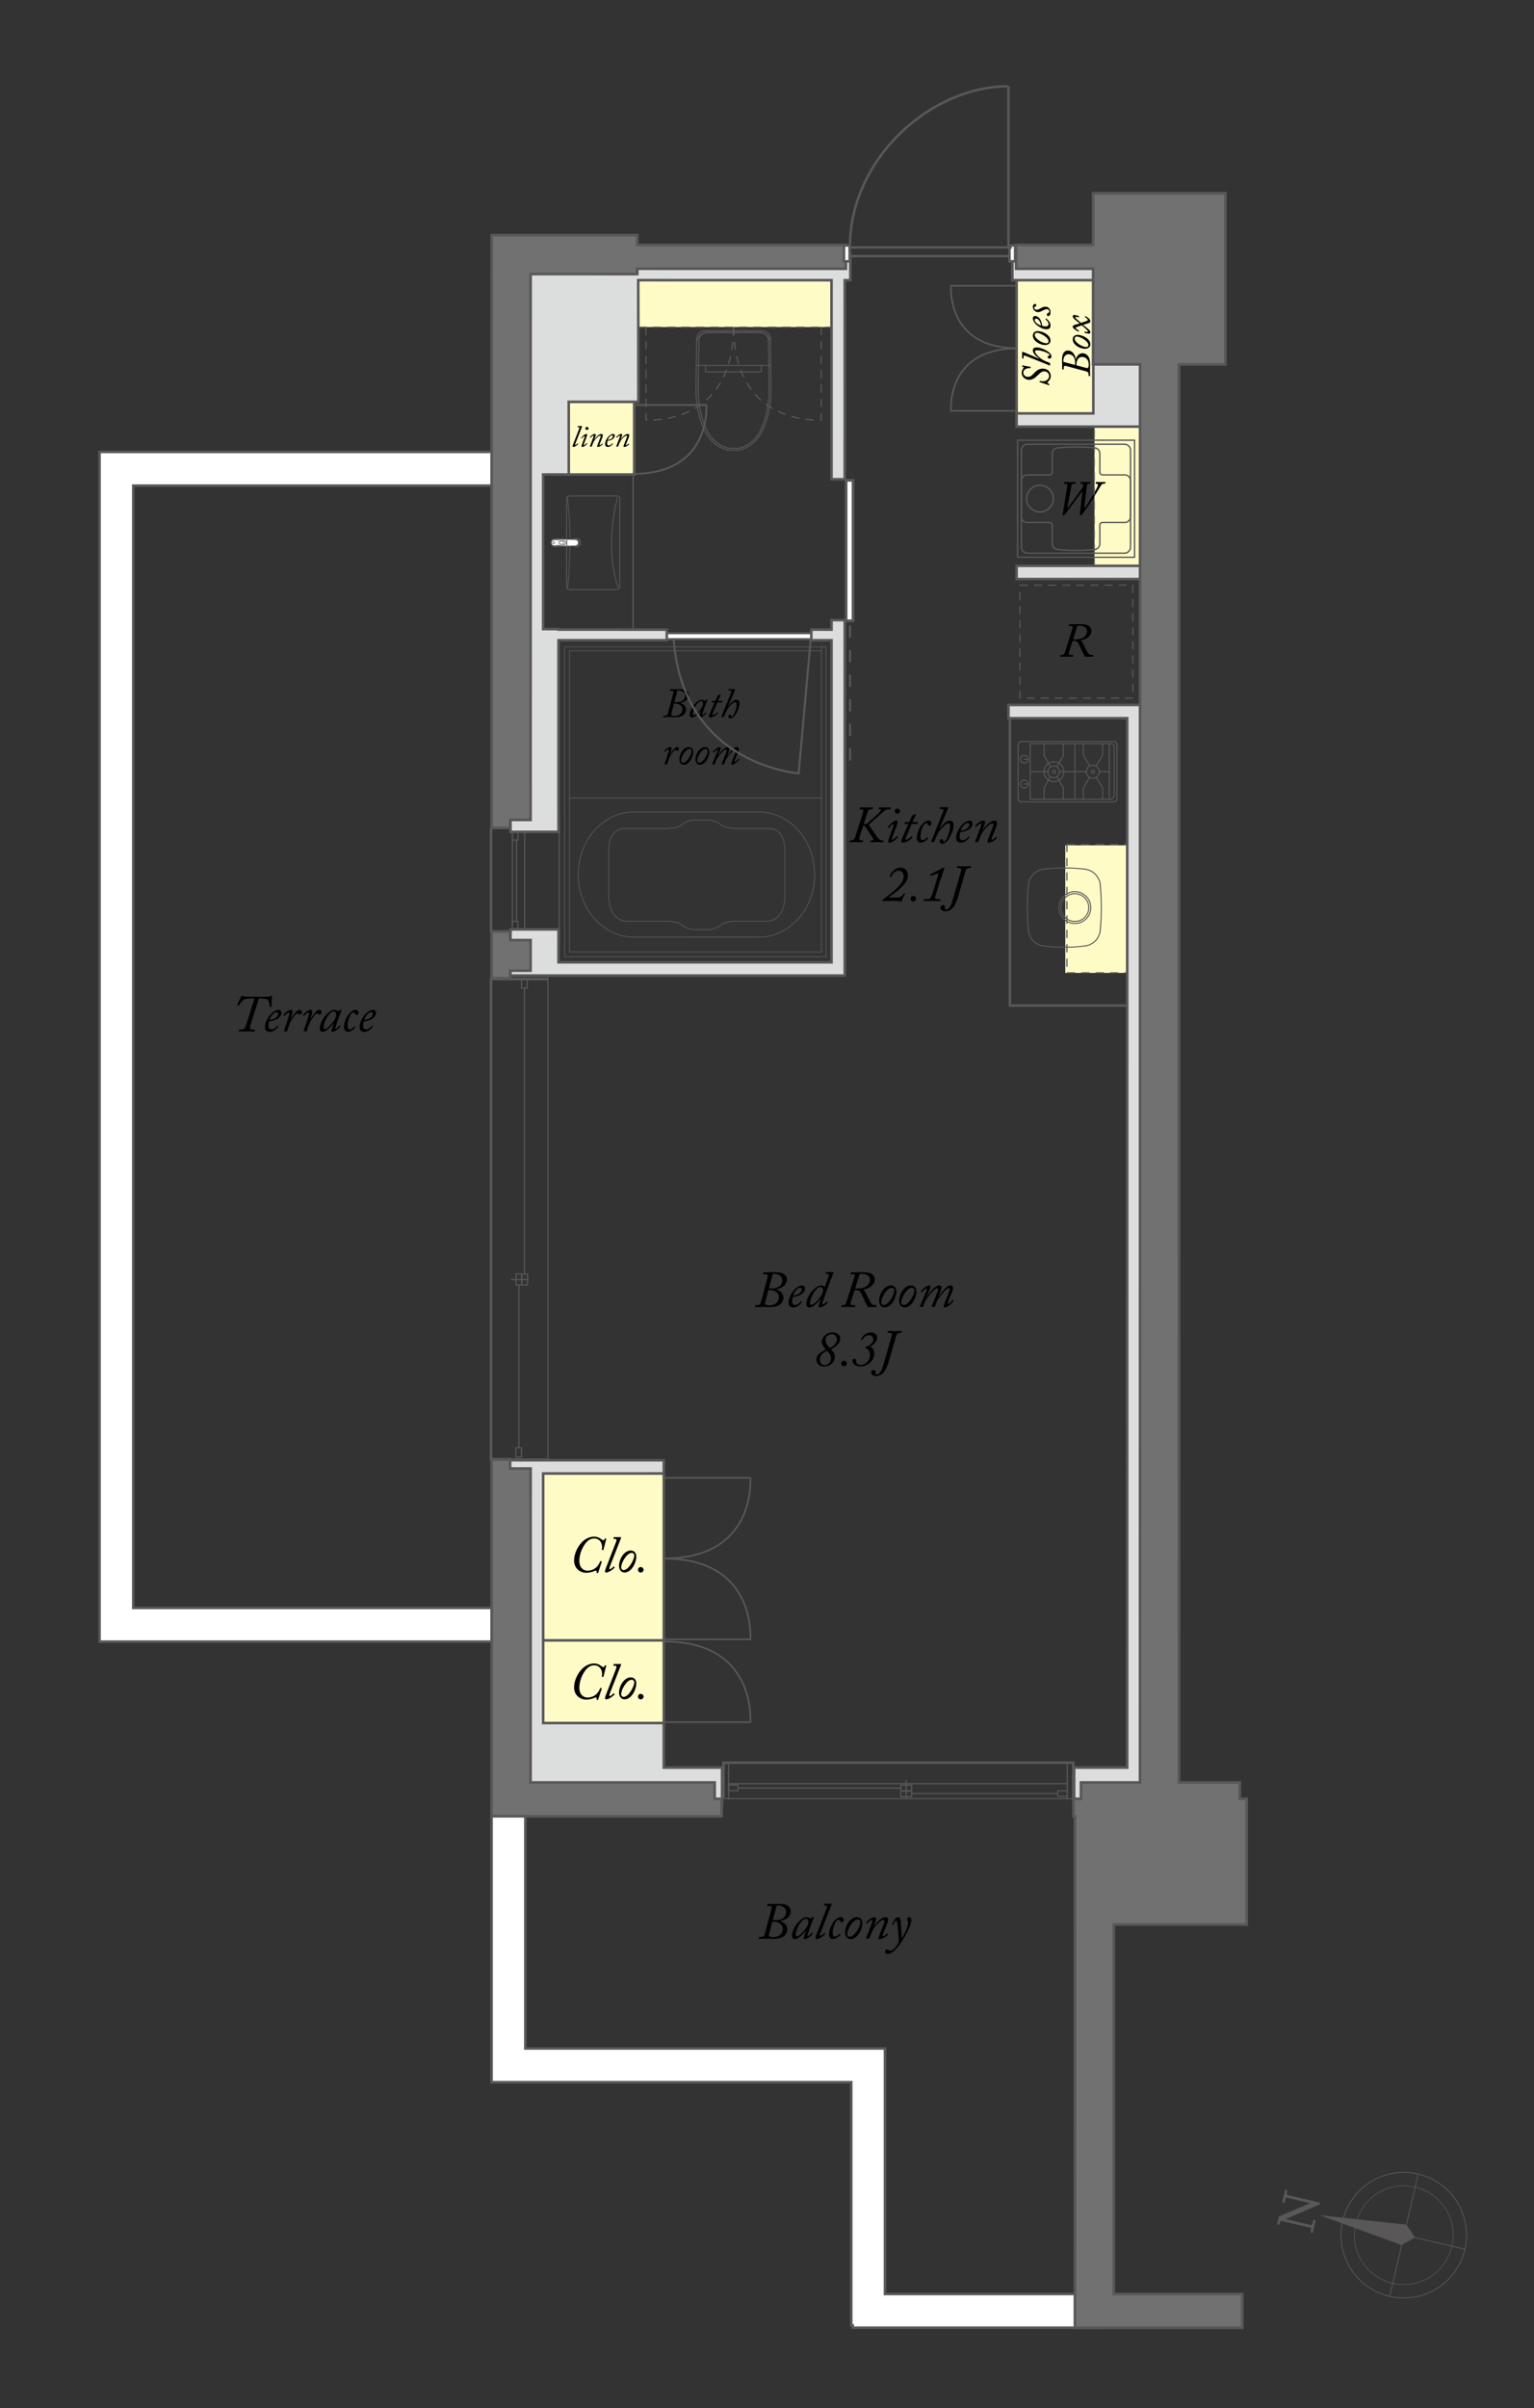 <?xml version="1.0" encoding="utf-8"?>
<!-- Generator: Adobe Illustrator 16.0.0, SVG Export Plug-In . SVG Version: 6.00 Build 0)  -->
<!DOCTYPE svg PUBLIC "-//W3C//DTD SVG 1.1//EN" "http://www.w3.org/Graphics/SVG/1.1/DTD/svg11.dtd">
<svg version="1.1" id="レイヤー_1" xmlns="http://www.w3.org/2000/svg" xmlns:xlink="http://www.w3.org/1999/xlink" x="0px"
	 y="0px" width="300px" height="470.787px" viewBox="0 0 300 470.787" enable-background="new 0 0 300 470.787"
	 xml:space="preserve">
<rect x="0" y="0" width="300" height="470.787" fill="#333333" stroke="none"/>
<polygon fill="#FFFFFF" points="99.027,94.944 99.027,88.343 19.468,88.343 19.468,320.944 99.027,320.944 99.027,314.343 
	26.068,314.343 26.068,94.944 "/>
<polygon fill="none" stroke="#595757" stroke-width="0.503" points="99.027,94.944 99.027,88.343 19.468,88.343 19.468,320.944 
	99.027,320.944 99.027,314.343 26.068,314.343 26.068,94.944 "/>
<path fill="none" stroke="#595757" stroke-width="0.2" stroke-linecap="round" stroke-linejoin="round" stroke-miterlimit="10" d="
	M144.114,87.662c1.465,0,3.036-1.441,3.036-1.441c2.932-2.471,3.245-8.855,3.245-8.855v-3.295l-0.104-7.516c0,0,0-1.647-1.99-1.545
	h-9.631c-1.99-0.102-1.99,1.545-1.99,1.545l-0.103,7.516v3.295c0,0,0.313,6.384,3.244,8.855c0,0,1.57,1.441,3.036,1.441H144.114z"/>
<polyline fill="none" stroke="#595757" stroke-width="0.2" stroke-linecap="round" stroke-linejoin="round" stroke-miterlimit="10" points="
	137.978,71.409 137.978,72.716 148.89,72.716 148.89,71.409 "/>
<line fill="none" stroke="#595757" stroke-width="0.2" stroke-linecap="round" stroke-linejoin="round" stroke-miterlimit="10" x1="136.247" y1="71.437" x2="150.554" y2="71.437"/>
<path fill="none" stroke="#595757" stroke-width="0.2" stroke-linecap="round" stroke-linejoin="round" stroke-miterlimit="10" d="
	M144.121,88.028c1.553,0,3.216-1.489,3.216-1.489c3.106-2.553,3.438-9.147,3.438-9.147v-3.403l-0.11-7.765c0,0,0-1.701-2.107-1.595
	h-10.204c-2.107-0.106-2.107,1.595-2.107,1.595l-0.109,7.765v3.403c0,0,0.332,6.594,3.436,9.147c0,0,1.664,1.489,3.216,1.489
	H144.121z"/>
<path fill="none" stroke="#595757" stroke-width="0.2" stroke-linecap="round" stroke-linejoin="round" stroke-miterlimit="10" d="
	M150.682,66.65c0,0-0.461-1.596-2.032-1.702h-10.388c-1.569,0.106-2.032,1.702-2.032,1.702"/>
<rect x="198.811" y="51.006" fill="#FFFBC7" width="27.698" height="30.362"/>
<polygon fill="#FFFBC7" points="163.998,53.059 163.996,63.939 119.647,63.94 119.65,53.061 "/>
<rect x="101.208" y="74.885" fill="#FFFBC7" width="22.6" height="17.663"/>
<rect x="214.046" y="81.828" fill="#FFFBC7" width="11.689" height="30.262"/>
<rect x="101.101" y="286.37" fill="#FFFBC7" width="28.699" height="56.926"/>
<rect x="208.329" y="165.262" fill="#FFFBC7" width="15.499" height="24.942"/>
<line fill="none" stroke="#595757" stroke-width="0.505" x1="198.815" y1="82.437" x2="198.815" y2="53.837"/>
<rect x="199.002" y="86.063" fill="none" stroke="#595757" stroke-width="0.264" stroke-linecap="round" stroke-linejoin="round" stroke-miterlimit="10" width="22.882" height="22.882"/>
<path fill="none" stroke="#595757" stroke-width="0.264" stroke-linecap="round" stroke-linejoin="round" stroke-miterlimit="10" d="
	M206.015,97.479c0-1.43-1.187-2.605-2.631-2.605c-1.441,0-2.628,1.175-2.628,2.605s1.187,2.607,2.628,2.607
	C204.828,100.086,206.015,98.909,206.015,97.479"/>
<path fill="none" stroke="#595757" stroke-width="0.264" stroke-linecap="round" stroke-linejoin="round" stroke-miterlimit="10" d="
	M199.771,93.917c0-0.587,0.485-1.071,1.072-1.071h4.414c0.296,0,0.538-0.242,0.538-0.536v-3.677c0-0.547,0.418-1.009,0.961-1.066
	l0.158-0.015c1.171-0.114,2.349-0.175,3.527-0.175h0.188c1.163,0,2.158,0.059,3.297,0.17l0.198,0.02
	c0.544,0.057,0.962,0.519,0.962,1.066v3.677c0,0.294,0.246,0.536,0.537,0.536h4.378c0.588,0,1.074,0.484,1.074,1.071v7.148
	c0,0.591-0.486,1.072-1.074,1.072h-4.378c-0.293,0-0.537,0.243-0.537,0.539v3.675c0,0.545-0.418,1.01-0.962,1.067l-0.159,0.016
	c-1.049,0.108-1.859,0.174-3.336,0.174h-0.188c-1.177,0-2.353-0.057-3.524-0.174l-0.161-0.016c-0.543-0.057-0.961-0.522-0.961-1.067
	v-3.675c0-0.296-0.242-0.539-0.538-0.539h-4.414c-0.587,0-1.072-0.481-1.072-1.072V93.917z"/>
<path fill="none" stroke="#595757" stroke-width="0.264" stroke-linecap="round" stroke-linejoin="round" stroke-miterlimit="10" d="
	M199.756,106.964c0,0.646,0.53,1.181,1.178,1.181h18.98c0.649,0,1.179-0.535,1.179-1.181V88.022c0-0.65-0.529-1.181-1.179-1.181
	h-18.98c-0.647,0-1.178,0.531-1.178,1.181V106.964z"/>
<g>
	<path d="M208.764,99.175c-0.02,0.095,0.037,0.123,0.142,0.019c0.15-0.151,2.503-3.438,2.597-3.57
		c0.236-0.34,0.313-0.624,0.313-0.784c0-0.132-0.104-0.274-0.293-0.274h-0.161c-0.057,0-0.085-0.019-0.075-0.057l0.047-0.217
		c0.01-0.057,0.028-0.075,0.113-0.075c0.095,0,0.341,0.028,0.813,0.028c0.529,0,0.774-0.028,0.888-0.028
		c0.066,0,0.104,0.028,0.085,0.094l-0.047,0.18c-0.019,0.057-0.038,0.075-0.104,0.075h-0.208c-0.198,0-0.283,0.114-0.331,0.473
		l-0.5,4.156c-0.02,0.123,0.028,0.142,0.094,0.085c0.218-0.189,1.295-1.974,1.427-2.201c0.425-0.718,1.001-1.748,1.096-2.002
		c0.095-0.265,0.075-0.51-0.189-0.51h-0.15c-0.048,0-0.066-0.019-0.057-0.075l0.037-0.18c0.01-0.066,0.038-0.094,0.104-0.094
		c0.122,0,0.35,0.028,0.793,0.028c0.51,0,0.756-0.028,0.897-0.028c0.066,0,0.095,0.038,0.085,0.094l-0.038,0.18
		c-0.009,0.057-0.037,0.075-0.075,0.075h-0.16c-0.208,0-0.388,0.066-0.548,0.274c-0.113,0.161-1.512,2.494-1.748,2.862
		c-0.265,0.434-1.549,2.342-1.955,2.814c-0.085,0.094-0.198,0.246-0.312,0.246c-0.123,0-0.17-0.113-0.151-0.283l0.454-4.231
		c0.019-0.132-0.048-0.151-0.114-0.066c-0.094,0.123-2.908,3.986-3.258,4.364c-0.104,0.113-0.189,0.217-0.331,0.217
		c-0.095,0-0.123-0.123-0.075-0.416l0.841-5.28c0.057-0.331,0.009-0.501-0.303-0.501h-0.227c-0.075,0-0.104-0.019-0.095-0.094
		l0.038-0.18c0.01-0.047,0.028-0.075,0.113-0.075c0.095,0,0.473,0.028,0.964,0.028c0.585,0,0.944-0.028,1.058-0.028
		c0.085,0,0.104,0.028,0.094,0.094l-0.037,0.18c-0.01,0.047-0.028,0.075-0.095,0.075h-0.208c-0.321,0-0.425,0.123-0.5,0.529
		L208.764,99.175z"/>
</g>
<rect x="197.506" y="139.9" fill="none" stroke="#595757" stroke-width="0.503" width="25.15" height="56.685"/>
<rect x="119.622" y="53.165" fill="none" stroke="#595757" stroke-width="0.24" stroke-dasharray="1.604,1.203" width="44.337" height="10.817"/>
<rect x="108.204" y="77.931" fill="none" stroke="#595757" stroke-width="0.505" width="15.851" height="14.834"/>
<rect x="214" y="81.471" fill="none" stroke="#595757" stroke-width="0.24" stroke-dasharray="1.604,1.203" width="11.621" height="31.132"/>
<line fill="none" stroke="#595757" stroke-width="0.505" x1="129.819" y1="286.149" x2="129.819" y2="344.239"/>
<line fill="none" stroke="#595757" stroke-width="0.505" x1="129.922" y1="320.69" x2="106.321" y2="320.69"/>
<rect x="208.647" y="165.085" fill="none" stroke="#595757" stroke-width="0.24" stroke-dasharray="1.604,1.203" width="14.925" height="25.104"/>
<polygon fill="#FFFFFF" points="173.075,448.472 173.075,400.472 102.741,400.472 102.741,352.593 96.141,352.593 96.141,407.071 
	166.474,407.071 166.474,454.618 166.771,454.618 166.771,455.071 216.128,455.071 216.128,448.472 "/>
<polygon fill="none" stroke="#595757" stroke-width="0.503" points="173.075,448.472 173.075,400.472 102.741,400.472 
	102.741,352.593 96.141,352.593 96.141,407.071 166.474,407.071 166.474,454.618 166.771,454.618 166.771,455.071 216.128,455.071 
	216.128,448.472 "/>
<rect x="165.466" y="93.9" fill="#FFFFFF" width="1.365" height="27.462"/>
<rect x="165.466" y="93.9" fill="none" stroke="#595757" stroke-width="0.534" width="1.365" height="27.462"/>
<g>
	<path d="M150.862,373.245c0.041-0.152,0.061-0.283,0.061-0.363c0-0.182-0.182-0.273-0.555-0.273h-0.263
		c-0.061,0-0.091-0.041-0.081-0.092l0.041-0.211c0.01-0.061,0.041-0.07,0.131-0.07c0.061,0,0.404,0,0.818-0.012
		c0.596-0.01,1.07-0.02,1.424-0.02c0.131,0,1.01,0,1.565,0.334c0.354,0.211,0.636,0.564,0.636,1.039c0,1.273-1.131,1.799-2.01,1.951
		c-0.061,0.01-0.061,0.039-0.021,0.061c0.798,0.252,1.374,0.797,1.374,1.637c0,0.109-0.03,0.707-0.586,1.221
		c-0.374,0.344-1,0.586-2.131,0.586c-0.455,0-0.909-0.029-1.364-0.029c-0.465,0-0.939,0.029-1.404,0.029
		c-0.07,0-0.101-0.02-0.091-0.08l0.041-0.213c0.01-0.051,0.03-0.08,0.091-0.08h0.394c0.384,0,0.545-0.232,0.646-0.617
		L150.862,373.245z M150.428,378.013c-0.091,0.354-0.081,0.455,0.111,0.576c0.111,0.061,0.475,0.121,0.626,0.121
		c1.343,0,1.919-0.809,1.919-1.637c0-1.08-1.142-1.385-1.899-1.385h-0.141L150.428,378.013z M151.135,375.347
		c0.172,0.029,0.475,0.039,0.606,0.039c1.081,0,2-0.504,2.01-1.656c0-0.637-0.606-1.201-1.576-1.201c-0.122,0-0.212,0.01-0.293,0.02
		L151.135,375.347z"/>
	<path d="M159.135,374.8c0.04,0,0.05,0.051,0.03,0.092c-0.191,0.414-0.707,1.809-0.758,1.969c-0.061,0.172-0.484,1.426-0.484,1.516
		c0,0.092,0.051,0.121,0.111,0.121c0.121,0,0.636-0.525,0.707-0.615c0.029-0.031,0.061-0.051,0.08-0.021l0.092,0.102
		c0.029,0.031,0.039,0.051,0.02,0.08c-0.111,0.203-0.99,1.061-1.565,1.061c-0.122,0-0.212-0.039-0.212-0.17
		c0-0.152,0.101-0.465,0.484-1.537l-0.051-0.02c-0.424,0.646-1.444,1.727-2.161,1.727c-0.232,0-0.546-0.191-0.546-0.646
		c0-1.475,1.656-3.656,2.889-3.656c0.425,0,0.617,0.182,0.718,0.344l0.192-0.273c0.029-0.039,0.061-0.07,0.101-0.07H159.135z
		 M157.862,376.558c0.141-0.293,0.242-0.545,0.242-0.838c0-0.273-0.102-0.596-0.475-0.596c-0.93,0-2.01,2.131-2.01,3.09
		c0,0.232,0.101,0.354,0.272,0.354C156.397,378.567,157.681,376.933,157.862,376.558z"/>
	<path d="M161.63,373.163c0.151-0.383,0.141-0.635-0.151-0.635h-0.293c-0.071,0-0.081-0.041-0.062-0.092l0.062-0.182
		c0.021-0.061,0.04-0.07,0.101-0.07h1.253c0.091,0,0.121,0.061,0.091,0.15l-2.102,5.344c-0.09,0.232-0.333,0.789-0.121,0.789
		c0.162,0,0.627-0.395,0.748-0.525c0.04-0.041,0.061-0.031,0.091,0l0.11,0.121c0.021,0.02,0.031,0.061-0.01,0.1
		c-0.051,0.082-0.99,0.939-1.637,0.939c-0.131,0-0.222-0.061-0.222-0.293c0-0.15,0.253-0.787,0.374-1.09L161.63,373.163z"/>
	<path d="M162.135,378.175c0-1.375,1.121-3.375,2.293-3.375c0.475,0,0.575,0.385,0.575,0.566c0,0.242-0.232,0.424-0.414,0.424
		c-0.131,0-0.222-0.07-0.262-0.223c-0.031-0.111-0.152-0.262-0.314-0.262c-0.252,0-0.515,0.242-0.736,0.697
		c-0.273,0.586-0.435,1.453-0.435,1.768c0,0.736,0.222,0.838,0.403,0.838c0.395,0,0.778-0.404,0.89-0.545
		c0.03-0.041,0.061-0.061,0.091-0.041l0.111,0.102c0.03,0.02,0.051,0.051,0.01,0.111c-0.142,0.211-0.809,0.867-1.455,0.867
		C162.538,379.103,162.135,378.851,162.135,378.175z"/>
	<path d="M165.276,377.8c0-1.271,0.959-3,2.303-3c0.677,0,1.081,0.496,1.081,1.182c0,1.111-0.879,3.121-2.344,3.121
		C165.761,379.103,165.276,378.567,165.276,377.8z M168.256,375.831c0.01-0.314-0.172-0.566-0.505-0.566
		c-0.425,0-0.96,0.385-1.465,1.203c-0.344,0.545-0.586,1.16-0.586,1.635c0,0.324,0.223,0.516,0.465,0.516
		C167.215,378.618,168.256,376.497,168.256,375.831z"/>
	<path d="M169.488,379.003c-0.111,0-0.132-0.021-0.111-0.092l0.717-1.869c0.243-0.625,0.525-1.354,0.525-1.525
		c0-0.1-0.04-0.17-0.151-0.17c-0.191,0-0.677,0.484-0.849,0.676c-0.03,0.031-0.061,0.031-0.101-0.01l-0.091-0.092
		c-0.041-0.039-0.051-0.061-0.021-0.1c0.151-0.182,0.899-1.021,1.626-1.021c0.232,0,0.323,0.172,0.323,0.303
		c0,0.314-0.434,1.273-0.515,1.506l0.04,0.02c0.303-0.484,1.404-1.828,2.304-1.828c0.303,0,0.505,0.152,0.505,0.414
		c0,0.445-0.232,0.971-0.566,1.789c-0.272,0.666-0.515,1.232-0.515,1.393c0,0.061,0.04,0.133,0.121,0.133
		c0.151,0,0.596-0.375,0.728-0.516c0.04-0.031,0.081-0.02,0.111,0.02l0.07,0.082c0.04,0.039,0.051,0.061,0.01,0.111
		c-0.121,0.16-0.939,0.877-1.616,0.877c-0.131,0-0.242-0.049-0.242-0.201c0-0.191,0.364-0.99,0.677-1.859
		c0.142-0.393,0.505-1.232,0.505-1.453c0-0.143-0.07-0.232-0.252-0.232c-0.395,0-1.395,0.93-1.839,1.646
		c-0.182,0.293-0.344,0.555-0.605,1.262l-0.253,0.678c-0.021,0.039-0.04,0.061-0.142,0.061H169.488z"/>
	<path d="M174.457,376.255c-0.02-0.01-0.03-0.041-0.01-0.092c0.061-0.121,0.596-1.363,1.212-1.363c0.313,0,0.425,0.254,0.506,1.143
		c0.101,1.15,0.171,2.332,0.191,2.99l0.04-0.012c0.283-0.453,0.89-1.656,1.031-2.141c0.05-0.172,0.151-0.445,0.151-0.879
		c0-0.111-0.021-0.293-0.051-0.373c-0.04-0.092-0.111-0.232-0.111-0.365c0-0.16,0.091-0.363,0.414-0.363
		c0.273,0,0.404,0.254,0.404,0.506c0,0.656-0.384,1.504-0.677,2.141c-0.444,0.971-1.505,2.779-2.384,3.637
		c-0.272,0.283-0.939,0.92-1.535,0.92c-0.395,0-0.566-0.242-0.566-0.475c0-0.254,0.223-0.404,0.404-0.414
		c0.172-0.01,0.263,0.07,0.374,0.16c0.07,0.061,0.172,0.121,0.252,0.121c0.102,0,0.273-0.061,0.476-0.211
		c0.555-0.414,0.949-1,1.11-1.363c0.081-0.193,0.091-0.414,0.081-0.566c-0.021-0.232-0.212-2.98-0.323-3.506
		c-0.04-0.191-0.091-0.281-0.172-0.281c-0.182,0-0.505,0.596-0.586,0.818c-0.02,0.039-0.061,0.039-0.091,0.029L174.457,376.255z"/>
</g>
<g>
	<path d="M150.104,249.747c0.041-0.15,0.061-0.283,0.061-0.363c0-0.182-0.182-0.273-0.555-0.273h-0.263
		c-0.061,0-0.091-0.039-0.081-0.09l0.041-0.213c0.01-0.061,0.041-0.07,0.131-0.07c0.061,0,0.404,0,0.818-0.01
		c0.596-0.01,1.07-0.02,1.424-0.02c0.131,0,1.01,0,1.565,0.332c0.354,0.213,0.636,0.566,0.636,1.041c0,1.273-1.131,1.799-2.01,1.949
		c-0.061,0.01-0.061,0.041-0.021,0.061c0.798,0.252,1.374,0.799,1.374,1.637c0,0.111-0.03,0.707-0.586,1.223
		c-0.374,0.344-1,0.586-2.131,0.586c-0.455,0-0.909-0.031-1.364-0.031c-0.465,0-0.939,0.031-1.404,0.031
		c-0.07,0-0.101-0.021-0.091-0.082l0.041-0.211c0.01-0.051,0.03-0.082,0.091-0.082h0.394c0.384,0,0.545-0.232,0.646-0.615
		L150.104,249.747z M149.67,254.515c-0.091,0.354-0.081,0.455,0.111,0.576c0.111,0.061,0.475,0.121,0.626,0.121
		c1.343,0,1.919-0.807,1.919-1.637c0-1.08-1.142-1.383-1.899-1.383h-0.141L149.67,254.515z M150.377,251.849
		c0.172,0.031,0.475,0.041,0.606,0.041c1.081,0,2-0.506,2.01-1.656c0-0.637-0.606-1.203-1.576-1.203c-0.122,0-0.212,0.01-0.293,0.02
		L150.377,251.849z"/>
	<path d="M154.225,254.616c0-0.848,0.556-1.908,1.293-2.637c0.323-0.322,0.869-0.676,1.354-0.676c0.394,0,0.576,0.293,0.576,0.535
		c0,0.494-0.375,1.02-0.939,1.313c-0.546,0.273-1.092,0.385-1.465,0.414c-0.05,0.121-0.131,0.455-0.131,0.93
		c0,0.455,0.333,0.637,0.525,0.637c0.495,0,0.939-0.373,1.151-0.717c0.021-0.031,0.051-0.051,0.091-0.01l0.111,0.09
		c0.05,0.031,0.05,0.061,0.011,0.092c-0.254,0.354-0.859,1.02-1.637,1.02C154.508,255.606,154.225,255.282,154.225,254.616z
		 M155.124,253.272c0.354,0.031,1.678-0.393,1.678-1.141c0-0.203-0.102-0.385-0.324-0.385
		C155.831,251.747,155.205,252.909,155.124,253.272z"/>
	<path d="M161.509,249.03c-0.081,0-0.092-0.041-0.081-0.07l0.061-0.213c0.01-0.039,0.03-0.061,0.121-0.061h1.242
		c0.142,0,0.161,0.102,0.122,0.182c-0.152,0.354-1.92,5.082-2.092,5.688c-0.091,0.313-0.101,0.465,0.041,0.465
		c0.172,0,0.656-0.465,0.707-0.525c0.04-0.029,0.08-0.029,0.111,0.01l0.101,0.102c0.03,0.02,0.03,0.061,0,0.102
		c-0.071,0.09-0.939,0.898-1.476,0.898c-0.161,0-0.271-0.051-0.271-0.232c0-0.201,0.222-0.889,0.443-1.465l-0.08-0.02
		c-0.495,0.787-1.445,1.717-2.132,1.717c-0.343,0-0.646-0.232-0.646-0.666c0-0.799,0.565-2,1.394-2.818
		c0.324-0.314,0.91-0.818,1.586-0.818c0.273,0,0.465,0.131,0.637,0.332l0.778-2.211c0.07-0.191,0.021-0.395-0.253-0.395H161.509z
		 M160.316,253.708c0.282-0.385,0.657-1.021,0.657-1.414c0-0.475-0.213-0.668-0.536-0.668c-0.949,0-2.021,2.213-2.021,3.143
		c0,0.211,0.152,0.322,0.293,0.322C159.134,255.091,159.912,254.263,160.316,253.708z"/>
	<path d="M167.104,249.616c0.111-0.322,0.071-0.506-0.292-0.506h-0.395c-0.08,0-0.091-0.029-0.08-0.08l0.05-0.213
		c0.011-0.061,0.03-0.08,0.132-0.08c1.061,0,2.101-0.029,2.263-0.029c0.727,0,2.282,0.07,2.282,1.443
		c0,1.01-1.091,1.818-2.272,1.961v0.02c0.242,0.08,0.394,0.395,0.505,0.605c0.051,0.102,0.748,1.535,0.93,1.838
		c0.252,0.414,0.454,0.586,0.889,0.586h0.253c0.07,0,0.08,0.041,0.07,0.102l-0.03,0.191c-0.01,0.051-0.03,0.082-0.102,0.082
		c-0.101,0-0.262-0.031-0.747-0.031c-0.444,0-0.637,0.031-0.747,0.031c-0.081,0-0.132-0.082-0.273-0.324
		c-0.141-0.242-1.04-2.232-1.161-2.475c-0.293-0.564-0.858-0.516-1.243-0.516l-0.717,2.213c-0.182,0.576-0.051,0.727,0.374,0.727
		h0.414c0.061,0,0.081,0.031,0.07,0.082l-0.03,0.232c-0.01,0.051-0.05,0.061-0.121,0.061c-0.111,0-0.565-0.031-1.414-0.031
		c-0.596,0-0.99,0.031-1.111,0.031c-0.061,0-0.07-0.031-0.061-0.082l0.041-0.211c0.01-0.061,0.029-0.082,0.101-0.082h0.192
		c0.363,0,0.535-0.221,0.626-0.504L167.104,249.616z M167.235,251.899c0.515,0,1.121,0.051,1.858-0.252
		c0.596-0.244,1.061-0.789,1.061-1.496c0-0.424-0.373-1.121-1.605-1.121c-0.183,0-0.293,0-0.414,0.01L167.235,251.899z"/>
	<path d="M171.923,254.304c0-1.273,0.96-3,2.303-3c0.677,0,1.081,0.494,1.081,1.182c0,1.111-0.879,3.121-2.344,3.121
		C172.407,255.606,171.923,255.071,171.923,254.304z M174.902,252.333c0.011-0.313-0.172-0.564-0.505-0.564
		c-0.424,0-0.96,0.383-1.465,1.201c-0.343,0.545-0.586,1.162-0.586,1.637c0,0.322,0.223,0.516,0.465,0.516
		C173.862,255.122,174.902,253.001,174.902,252.333z"/>
	<path d="M175.842,254.304c0-1.273,0.96-3,2.303-3c0.677,0,1.081,0.494,1.081,1.182c0,1.111-0.879,3.121-2.344,3.121
		C176.326,255.606,175.842,255.071,175.842,254.304z M178.821,252.333c0.011-0.313-0.172-0.564-0.505-0.564
		c-0.424,0-0.96,0.383-1.465,1.201c-0.343,0.545-0.586,1.162-0.586,1.637c0,0.322,0.223,0.516,0.465,0.516
		C177.781,255.122,178.821,253.001,178.821,252.333z"/>
	<path d="M179.963,255.505c-0.051,0-0.091-0.02-0.061-0.1l0.768-1.83c0.263-0.635,0.565-1.332,0.586-1.514
		c0-0.102-0.03-0.162-0.102-0.162c-0.142,0-0.758,0.596-0.849,0.717c-0.03,0.041-0.08,0.031-0.121-0.01l-0.091-0.092
		c-0.03-0.029-0.04-0.061-0.01-0.09c0.232-0.273,1.021-1.121,1.656-1.121c0.142,0,0.242,0.121,0.242,0.283
		c0,0.242-0.616,1.574-0.717,1.848l0.051,0.01c0.465-0.717,1.505-2.141,2.363-2.141c0.333,0,0.444,0.252,0.444,0.434
		c0,0.375-0.403,1.344-0.575,1.748l0.05,0.01c0.556-0.848,1.465-2.191,2.323-2.191c0.313,0,0.485,0.262,0.485,0.484
		c0,0.344-0.192,0.768-0.616,1.799c-0.232,0.574-0.424,1-0.424,1.182c0,0.07,0.03,0.131,0.11,0.131c0.183,0,0.737-0.646,0.799-0.727
		c0.03-0.051,0.08-0.041,0.121,0l0.08,0.08c0.03,0.029,0.041,0.061,0.021,0.111c-0.03,0.07-1.091,1.242-1.747,1.242
		c-0.102,0-0.183-0.092-0.183-0.242c0-0.252,0.283-0.93,0.688-1.92c0.293-0.717,0.484-1.141,0.484-1.434
		c0-0.121-0.08-0.191-0.212-0.191c-0.344,0-1.333,1.121-1.949,2.02c-0.071,0.111-0.283,0.363-0.414,0.717l-0.344,0.889
		c-0.021,0.051-0.061,0.061-0.142,0.061h-0.404c-0.08,0-0.121-0.02-0.091-0.08l0.688-1.678c0.282-0.697,0.586-1.414,0.586-1.697
		c0-0.131-0.081-0.201-0.202-0.201c-0.344,0-1.304,1.031-1.879,1.838c-0.151,0.213-0.354,0.496-0.505,0.859l-0.364,0.898
		c-0.04,0.061-0.07,0.061-0.161,0.061H179.963z"/>
</g>
<g>
	<path d="M159.66,265.798c0-1.111,1.222-1.615,1.858-1.959c-0.262-0.344-0.808-0.91-0.808-1.516c0-0.797,0.808-1.838,2.172-1.838
		c0.909,0,1.444,0.586,1.444,1.191c0,1.102-1.263,1.838-1.798,2.102c0.323,0.404,0.747,0.869,0.747,1.455
		c0,1-0.858,1.918-2.08,1.918C159.903,267.151,159.66,266.183,159.66,265.798z M162.509,265.597c0-0.729-0.495-1.191-0.768-1.525
		c-0.516,0.293-1.395,0.646-1.395,1.777c0,0.656,0.506,1.031,0.879,1.031C162.136,266.88,162.509,266.04,162.509,265.597z
		 M163.671,261.798c0-0.332-0.253-0.979-0.99-0.979c-0.605,0-1.232,0.402-1.232,1.172c0,0.535,0.323,1.01,0.828,1.545
		C163.054,263.132,163.671,262.667,163.671,261.798z"/>
	<path d="M164.519,266.556c0-0.201,0.162-0.525,0.525-0.525c0.455,0,0.576,0.404,0.576,0.525c0,0.264-0.232,0.545-0.565,0.545
		C164.741,267.101,164.519,266.87,164.519,266.556z"/>
	<path d="M166.711,266.03c0-0.15,0.121-0.404,0.343-0.404c0.364,0,0.415,0.385,0.385,0.576c-0.031,0.264,0.313,0.637,0.848,0.637
		c1.021,0,1.859-0.889,1.859-2.01c0-0.557-0.313-1.082-0.768-1.242c-0.152-0.051-0.183-0.082-0.183-0.172
		c0-0.082,0.03-0.092,0.183-0.121c0.434-0.082,1.414-0.617,1.414-1.475c0-0.193-0.121-0.789-0.859-0.789
		c-0.646,0-1.171,0.668-1.293,0.879c-0.04,0.07-0.091,0.092-0.141,0.061l-0.122-0.08c-0.04-0.051-0.01-0.111,0.03-0.182
		c0.243-0.395,0.859-1.223,1.939-1.223c0.818,0,1.192,0.586,1.192,0.98c0,0.857-0.656,1.383-1.313,1.787
		c0.495,0.293,0.748,0.809,0.748,1.455c0,1.404-1.495,2.443-2.718,2.443C167.246,267.151,166.711,266.556,166.711,266.03z"/>
	<path d="M173.883,265.97c-0.202,0.707-0.576,1.697-0.96,2.203c-0.444,0.574-0.959,0.848-1.586,0.848
		c-0.768,0-0.97-0.465-0.97-0.676c0-0.293,0.183-0.535,0.455-0.535c0.293,0,0.444,0.252,0.444,0.424c0,0.08-0.021,0.191-0.061,0.252
		c-0.03,0.041-0.021,0.092,0,0.121c0.03,0.031,0.101,0.07,0.344,0.07c0.555,0,0.939-0.939,1.182-1.777l1.646-5.697
		c0.101-0.334,0.111-0.627-0.374-0.627h-0.333c-0.061,0-0.102-0.02-0.091-0.08l0.05-0.213c0.011-0.061,0.041-0.08,0.102-0.08
		c0.081,0,0.545,0.031,1.282,0.031c0.738,0,1.152-0.031,1.243-0.031c0.07,0,0.101,0.031,0.091,0.102l-0.041,0.201
		c-0.01,0.051-0.03,0.07-0.101,0.07h-0.263c-0.323,0-0.556,0.133-0.758,0.83L173.883,265.97z"/>
</g>
<rect x="129.714" y="123.797" fill="#FFFFFF" width="29.703" height="1.157"/>
<rect x="129.714" y="123.797" fill="none" stroke="#595757" stroke-width="0.405" width="29.703" height="1.157"/>
<g>
	<path d="M203.33,74.702c-0.04-0.017-0.04-0.041-0.032-0.089l0.023-0.081c0.018-0.041,0.033-0.073,0.09-0.058
		c1.209,0.293,1.762-0.43,1.762-0.934c0-0.52-0.414-0.941-0.958-0.941s-0.86,0.397-1.25,0.755c-0.552,0.504-0.966,0.901-1.729,0.901
		c-0.584,0-1.428-0.463-1.428-1.38c0-0.446,0.275-0.828,0.365-0.958c0.023-0.041,0.04-0.065,0.04-0.114
		c0-0.064-0.114-0.097-0.284-0.129c-0.024-0.009-0.032-0.024-0.024-0.082l0.009-0.105c0.008-0.049,0.023-0.064,0.057-0.057
		l1.542,0.292c0.032,0.009,0.049,0.024,0.049,0.065l-0.009,0.113c-0.008,0.049-0.023,0.081-0.072,0.073
		c-0.324-0.049-1.355,0.057-1.355,0.901c0,0.503,0.446,0.804,0.885,0.804c0.608,0,0.852-0.357,1.233-0.73
		c0.374-0.374,0.828-0.886,1.681-0.886c1.071,0,1.566,0.756,1.566,1.47c0,0.52-0.292,0.868-0.617,1.193
		c-0.064,0.065-0.057,0.138,0.017,0.187c0.065,0.049,0.187,0.114,0.309,0.171c0.032,0.016,0.049,0.032,0.024,0.081l-0.041,0.105
		c-0.016,0.041-0.023,0.049-0.081,0.032L203.33,74.702z"/>
	<path d="M205.368,71.419c0,0.049-0.025,0.065-0.041,0.057l-4.604-1.858c-0.242-0.098-0.332-0.105-0.396-0.105
		c-0.098,0-0.163,0.113-0.163,0.268v0.252c0,0.049-0.024,0.089-0.073,0.073l-0.138-0.041c-0.04-0.016-0.065-0.024-0.065-0.089
		v-1.097c0-0.064,0.025-0.097,0.098-0.097c0.033,0,0.122,0.024,0.244,0.073l2.986,1.274l0.033-0.041
		c-0.576-0.406-1.258-0.941-1.258-1.607c0-0.373,0.309-0.56,0.682-0.56c0.657,0,1.355,0.275,1.883,0.56
		c0.609,0.325,1.072,0.764,1.072,1.218c0,0.235-0.171,0.414-0.35,0.414c-0.187,0-0.398-0.122-0.398-0.292
		c0-0.163,0.131-0.269,0.244-0.284c0.073-0.008,0.162-0.049,0.162-0.139c0-0.178-0.527-0.446-0.941-0.601
		c-0.463-0.179-1.08-0.324-1.469-0.324c-0.203,0-0.455,0.017-0.455,0.243c0,0.431,0.844,1.145,1.12,1.364
		c0.243,0.194,0.552,0.373,0.942,0.535l0.828,0.341c0.048,0.017,0.057,0.058,0.057,0.114V71.419z"/>
	<path d="M204.401,67.454c-1.022,0-2.41-0.771-2.41-1.852c0-0.543,0.397-0.868,0.949-0.868c0.893,0,2.508,0.706,2.508,1.884
		C205.448,67.064,205.019,67.454,204.401,67.454z M202.819,65.06c-0.252-0.009-0.455,0.138-0.455,0.405
		c0,0.341,0.309,0.771,0.966,1.177c0.438,0.276,0.934,0.472,1.315,0.472c0.26,0,0.414-0.179,0.414-0.374
		C205.06,65.896,203.354,65.06,202.819,65.06z"/>
	<path d="M204.653,64.366c-0.682,0-1.534-0.446-2.119-1.039c-0.26-0.26-0.543-0.698-0.543-1.088c0-0.316,0.234-0.462,0.43-0.462
		c0.398,0,0.82,0.3,1.055,0.755c0.22,0.438,0.309,0.876,0.334,1.177c0.098,0.04,0.365,0.105,0.746,0.105
		c0.365,0,0.512-0.268,0.512-0.422c0-0.398-0.301-0.755-0.576-0.926c-0.024-0.017-0.041-0.04-0.008-0.073l0.072-0.089
		c0.024-0.041,0.049-0.041,0.073-0.008c0.284,0.202,0.819,0.689,0.819,1.314C205.448,64.14,205.188,64.366,204.653,64.366z
		 M203.573,63.644c0.025-0.283-0.316-1.347-0.917-1.347c-0.162,0-0.308,0.081-0.308,0.26
		C202.349,63.076,203.281,63.579,203.573,63.644z"/>
	<path d="M204.994,61.79c-0.114,0-0.268-0.105-0.268-0.275c0-0.179,0.122-0.284,0.26-0.333s0.228-0.09,0.228-0.292
		c0-0.236-0.211-0.455-0.496-0.455c-0.349,0-0.682,0.243-0.941,0.35c-0.138,0.057-0.422,0.243-0.795,0.235
		c-0.471,0-0.99-0.447-0.99-1.023c0-0.243,0.098-0.576,0.414-0.576c0.146,0,0.26,0.13,0.26,0.252c0,0.097-0.057,0.219-0.195,0.275
		c-0.098,0.041-0.228,0.049-0.228,0.211c0,0.163,0.22,0.398,0.512,0.398c0.3,0,0.642-0.244,0.755-0.292
		c0.098-0.049,0.495-0.309,0.926-0.309c0.633,0,1.014,0.511,1.014,1.071C205.448,61.498,205.263,61.79,204.994,61.79z"/>
</g>
<g>
	<path d="M208.54,71.566c-0.121-0.032-0.227-0.049-0.292-0.049c-0.146,0-0.22,0.146-0.22,0.447v0.211
		c0,0.049-0.031,0.073-0.072,0.064l-0.17-0.032c-0.049-0.008-0.058-0.032-0.058-0.105c0-0.049,0-0.325-0.008-0.657
		c-0.009-0.479-0.017-0.86-0.017-1.145c0-0.106,0-0.813,0.268-1.259c0.171-0.284,0.455-0.512,0.836-0.512
		c1.023,0,1.445,0.909,1.567,1.616c0.009,0.048,0.032,0.048,0.049,0.016c0.202-0.641,0.642-1.104,1.315-1.104
		c0.089,0,0.568,0.024,0.982,0.471c0.275,0.3,0.471,0.804,0.471,1.713c0,0.365-0.025,0.73-0.025,1.096
		c0,0.373,0.025,0.755,0.025,1.128c0,0.058-0.017,0.082-0.065,0.073l-0.171-0.032c-0.04-0.008-0.064-0.024-0.064-0.073v-0.316
		c0-0.309-0.188-0.438-0.495-0.52L208.54,71.566z M210.229,71.348c0.023-0.138,0.031-0.382,0.031-0.487
		c0-0.868-0.405-1.607-1.33-1.615c-0.512,0-0.967,0.487-0.967,1.267c0,0.097,0.008,0.17,0.017,0.235L210.229,71.348z
		 M212.372,71.916c0.284,0.073,0.365,0.064,0.463-0.09c0.049-0.089,0.098-0.381,0.098-0.503c0-1.08-0.65-1.542-1.315-1.542
		c-0.868,0-1.112,0.917-1.112,1.525v0.114L212.372,71.916z"/>
	<path d="M212.202,68.186c-1.023,0-2.412-0.771-2.412-1.851c0-0.544,0.398-0.869,0.95-0.869c0.894,0,2.509,0.706,2.509,1.884
		C213.249,67.796,212.818,68.186,212.202,68.186z M210.618,65.791c-0.252-0.009-0.454,0.138-0.454,0.405
		c0,0.341,0.308,0.771,0.966,1.178c0.438,0.275,0.934,0.471,1.314,0.471c0.26,0,0.414-0.179,0.414-0.374
		C212.858,66.627,211.154,65.791,210.618,65.791z"/>
	<path d="M210.521,63.953c-0.097,0.032-0.146,0.081-0.146,0.146c0,0.162,0.276,0.341,0.608,0.511
		c0.033,0.017,0.041,0.049,0.025,0.082l-0.058,0.113c-0.008,0.024-0.032,0.024-0.065,0.017c-0.097-0.033-1.096-0.553-1.096-0.95
		c0-0.17,0.074-0.26,0.447-0.373l0.934-0.276c-0.455-0.357-0.861-0.642-1.064-0.844c-0.129-0.13-0.316-0.325-0.316-0.561
		c0-0.146,0.114-0.235,0.252-0.235c0.252,0,0.674,0.098,0.958,0.219c0.032,0.017,0.049,0.041,0.032,0.082L211,61.98
		c-0.017,0.049-0.032,0.065-0.065,0.057c-0.43-0.146-0.633-0.13-0.633,0.017c0,0.171,0.593,0.642,1.129,1.071l1.088-0.381
		c0.138-0.049,0.219-0.13,0.219-0.212c0-0.194-0.463-0.495-0.553-0.527c-0.023-0.008-0.023-0.032-0.008-0.073l0.049-0.097
		c0.017-0.033,0.049-0.041,0.082-0.024c0.178,0.097,0.941,0.52,0.941,0.99c0,0.17-0.113,0.3-0.35,0.373l-1.096,0.341
		c0.682,0.512,1.445,1.063,1.445,1.413c0,0.211-0.105,0.3-0.285,0.3c-0.186,0-0.656-0.098-0.859-0.179
		c-0.025-0.008-0.041-0.032-0.033-0.064l0.033-0.122c0.008-0.032,0.032-0.04,0.064-0.032c0.495,0.162,0.584,0.024,0.584-0.065
		c0-0.187-0.723-0.779-1.209-1.16L210.521,63.953z"/>
</g>
<g>
	<path d="M168.107,163.625c-0.142,0.444,0.021,0.667,0.344,0.667h0.252c0.051,0,0.081,0.03,0.071,0.101l-0.041,0.192
		c-0.01,0.05-0.04,0.081-0.131,0.081c-0.111,0-0.556-0.03-1.242-0.03c-0.758,0-1.061,0.03-1.132,0.03
		c-0.061,0-0.091-0.05-0.081-0.111l0.041-0.182c0.01-0.05,0.029-0.081,0.111-0.081h0.282c0.263,0,0.516-0.192,0.646-0.606
		l1.556-4.828c0.142-0.444,0.051-0.646-0.333-0.646h-0.253c-0.081,0-0.111-0.041-0.091-0.101l0.07-0.212
		c0.021-0.05,0.051-0.061,0.122-0.061c0.091,0,0.454,0.03,1.131,0.03c0.809,0,1.111-0.03,1.232-0.03c0.061,0,0.07,0.041,0.061,0.101
		l-0.03,0.192c-0.01,0.071-0.04,0.081-0.121,0.081h-0.242c-0.344,0-0.536,0.162-0.657,0.535l-0.758,2.384
		c0.435,0,0.566-0.03,0.839-0.283c0.899-0.798,2.07-1.808,2.465-2.303c0.142-0.182,0.101-0.343-0.172-0.343h-0.121
		c-0.071,0-0.091-0.05-0.081-0.101l0.041-0.182c0.02-0.061,0.05-0.081,0.11-0.081c0.102,0,0.525,0.03,1.111,0.03
		c0.606,0,0.889-0.03,0.979-0.03c0.092,0,0.122,0.041,0.111,0.091l-0.04,0.182c-0.021,0.061-0.03,0.101-0.102,0.101h-0.313
		c-0.304,0-0.565,0.151-0.798,0.333c-0.414,0.323-2.899,2.546-3.041,2.708c0.071,0.141,1.556,2.293,1.798,2.586
		c0.183,0.212,0.506,0.455,0.728,0.455h0.293c0.07,0,0.102,0.05,0.091,0.101l-0.04,0.172c-0.021,0.081-0.041,0.101-0.132,0.101
		c-0.121,0-0.394-0.03-1.03-0.03c-0.596,0-1.151,0.03-1.272,0.03c-0.07,0-0.101-0.03-0.091-0.111l0.021-0.162
		c0.01-0.07,0.03-0.101,0.091-0.101h0.151c0.222,0,0.394-0.142,0.303-0.283c-0.081-0.121-1.404-2.162-1.637-2.455
		c-0.091-0.111-0.151-0.141-0.354-0.141L168.107,163.625z"/>
	<path d="M173.703,164.483c0-0.232,0.172-0.697,0.596-1.829l0.293-0.788c0.101-0.273,0.182-0.475,0.182-0.596
		c0-0.091-0.061-0.131-0.142-0.131c-0.171,0-0.646,0.545-0.808,0.707c-0.04,0.041-0.081,0.041-0.111,0.01l-0.081-0.091
		c-0.04-0.03-0.061-0.051-0.03-0.091c0.041-0.061,1.071-1.273,1.718-1.243c0.121,0,0.242,0.081,0.242,0.252
		c0,0.182-0.161,0.637-0.344,1.121l-0.586,1.536c-0.141,0.374-0.182,0.596-0.182,0.667c0,0.091,0.03,0.152,0.111,0.172
		c0.212-0.041,0.758-0.616,0.809-0.707c0.02-0.03,0.061-0.03,0.11,0.02l0.081,0.071c0.04,0.051,0.051,0.071,0.021,0.121
		c-0.061,0.081-0.869,1.051-1.707,1.051C173.773,164.726,173.703,164.645,173.703,164.483z M174.976,158.594
		c0-0.273,0.212-0.505,0.525-0.505c0.354,0,0.535,0.252,0.535,0.484c0,0.152-0.121,0.505-0.535,0.505
		C175.057,159.079,174.976,158.705,174.976,158.594z"/>
	<path d="M177.653,161.079h-0.708c-0.061,0-0.08-0.02-0.061-0.081l0.081-0.223c0.021-0.05,0.051-0.07,0.111-0.07h0.728l0.525-1.172
		c0.05-0.101,0.08-0.121,0.161-0.151c0.111-0.031,0.374-0.131,0.455-0.172c0.061-0.03,0.11-0.061,0.151-0.061
		c0.061,0,0.08,0.061,0.01,0.202l-0.667,1.354h1.03c0.051,0,0.071,0.03,0.041,0.111l-0.091,0.212c-0.011,0.03-0.051,0.05-0.091,0.05
		h-1.03l-0.98,2.273c-0.121,0.283-0.232,0.535-0.232,0.646c0,0.111,0.041,0.171,0.132,0.171c0.293,0,0.949-0.576,1.01-0.646
		c0.03-0.04,0.061-0.03,0.091,0l0.111,0.122c0.03,0.03,0.03,0.05,0.01,0.091c-0.131,0.162-1.07,1-1.849,1
		c-0.252,0-0.323-0.101-0.323-0.243c0-0.151,0.051-0.323,0.111-0.475L177.653,161.079z"/>
	<path d="M179.3,163.807c0-1.374,1.121-3.374,2.293-3.374c0.475,0,0.575,0.384,0.575,0.566c0,0.242-0.231,0.424-0.414,0.424
		c-0.131,0-0.222-0.07-0.263-0.222c-0.03-0.111-0.151-0.263-0.313-0.263c-0.253,0-0.516,0.243-0.737,0.697
		c-0.273,0.586-0.435,1.455-0.435,1.768c0,0.737,0.222,0.838,0.404,0.838c0.394,0,0.777-0.404,0.889-0.545
		c0.03-0.041,0.061-0.061,0.091-0.041l0.111,0.101c0.03,0.021,0.05,0.051,0.01,0.111c-0.142,0.212-0.808,0.869-1.454,0.869
		C179.704,164.736,179.3,164.483,179.3,163.807z"/>
	<path d="M182.138,164.635c-0.061,0-0.081-0.03-0.071-0.05l2.313-5.728c0.121-0.303,0.131-0.414,0.131-0.495
		c0-0.121-0.141-0.202-0.333-0.202h-0.313c-0.061,0-0.11-0.03-0.091-0.091l0.051-0.172c0.021-0.05,0.03-0.081,0.111-0.081h1.363
		c0.081,0,0.121,0.03,0.121,0.121c0,0.041-0.03,0.152-0.091,0.303l-1.586,3.717l0.051,0.041c0.505-0.717,1.172-1.566,2-1.566
		c0.465,0,0.697,0.384,0.697,0.849c0,0.818-0.344,1.687-0.697,2.343c-0.404,0.758-0.949,1.333-1.515,1.333
		c-0.293,0-0.516-0.212-0.516-0.435c0-0.232,0.151-0.495,0.363-0.495c0.202,0,0.334,0.162,0.354,0.303
		c0.011,0.091,0.061,0.202,0.172,0.202c0.223,0,0.556-0.657,0.748-1.172c0.222-0.576,0.403-1.343,0.403-1.828
		c0-0.252-0.02-0.566-0.303-0.566c-0.535,0-1.424,1.051-1.697,1.394c-0.242,0.303-0.464,0.687-0.666,1.172l-0.425,1.03
		c-0.02,0.061-0.07,0.071-0.142,0.071H182.138z"/>
	<path d="M186.986,163.746c0-0.848,0.556-1.909,1.293-2.636c0.323-0.323,0.869-0.677,1.354-0.677c0.395,0,0.576,0.293,0.576,0.535
		c0,0.495-0.374,1.021-0.939,1.313c-0.546,0.272-1.091,0.384-1.465,0.414c-0.051,0.121-0.132,0.455-0.132,0.929
		c0,0.455,0.334,0.637,0.525,0.637c0.495,0,0.939-0.374,1.152-0.717c0.02-0.03,0.05-0.051,0.091-0.01l0.11,0.091
		c0.051,0.03,0.051,0.061,0.011,0.091c-0.253,0.354-0.858,1.021-1.637,1.021C187.27,164.736,186.986,164.413,186.986,163.746z
		 M187.886,162.402c0.354,0.03,1.677-0.394,1.677-1.142c0-0.202-0.102-0.384-0.323-0.384
		C188.593,160.877,187.966,162.039,187.886,162.402z"/>
	<path d="M190.794,164.635c-0.111,0-0.132-0.02-0.111-0.091l0.717-1.869c0.243-0.626,0.525-1.354,0.525-1.525
		c0-0.101-0.04-0.172-0.151-0.172c-0.191,0-0.677,0.485-0.849,0.677c-0.03,0.03-0.061,0.03-0.101-0.01l-0.091-0.091
		c-0.041-0.04-0.051-0.061-0.021-0.101c0.151-0.182,0.899-1.02,1.626-1.02c0.232,0,0.323,0.172,0.323,0.303
		c0,0.313-0.434,1.272-0.515,1.505l0.04,0.02c0.304-0.485,1.404-1.828,2.304-1.828c0.303,0,0.505,0.151,0.505,0.414
		c0,0.444-0.232,0.97-0.565,1.788c-0.273,0.667-0.516,1.232-0.516,1.394c0,0.061,0.04,0.131,0.121,0.131
		c0.151,0,0.596-0.374,0.728-0.515c0.04-0.03,0.081-0.021,0.111,0.02l0.07,0.081c0.04,0.041,0.051,0.061,0.01,0.111
		c-0.121,0.162-0.939,0.879-1.616,0.879c-0.131,0-0.242-0.051-0.242-0.202c0-0.192,0.363-0.99,0.677-1.858
		c0.142-0.394,0.505-1.232,0.505-1.455c0-0.142-0.07-0.232-0.252-0.232c-0.395,0-1.395,0.929-1.839,1.646
		c-0.182,0.293-0.343,0.556-0.605,1.263l-0.253,0.677c-0.021,0.041-0.04,0.061-0.142,0.061H190.794z"/>
</g>
<g>
	<path d="M175.562,175.463c0.627,0,0.92-0.384,1.192-0.768c0.04-0.07,0.061-0.091,0.101-0.07l0.152,0.07
		c0.02,0.041,0.01,0.061-0.031,0.122c-0.252,0.363-0.677,1.323-0.696,1.404c-0.041,0.081-0.061,0.101-0.121,0.101
		c-0.091,0-0.132-0.03-0.192-0.121c-0.061-0.071-0.303-0.071-0.475-0.071h-2.293c-0.111,0-0.223,0.01-0.333,0.01
		c-0.102,0.01-0.183,0.02-0.243,0.02s-0.08-0.03-0.08-0.101c0-0.041,0.03-0.111,0.141-0.202c1.334-1.061,4.021-2.889,4.041-4.444
		c0-0.364-0.111-1.192-1-1.192c-0.818,0-1.242,0.828-1.425,1.131c-0.061,0.101-0.08,0.131-0.121,0.111l-0.161-0.081
		c-0.03-0.021-0.03-0.051,0-0.142c0.212-0.556,0.979-1.626,2.101-1.626c0.879,0,1.444,0.626,1.444,1.525
		c0,1.778-2.636,3.465-3.808,4.303v0.021H175.562z"/>
	<path d="M178.077,175.686c0-0.202,0.162-0.525,0.525-0.525c0.454,0,0.576,0.404,0.576,0.525c0,0.263-0.232,0.545-0.566,0.545
		C178.3,176.231,178.077,175.999,178.077,175.686z"/>
	<path d="M180.684,175.857c0.01-0.061,0.051-0.07,0.121-0.07h0.535c0.354,0,0.576-0.041,0.798-0.515
		c0.051-0.122,0.253-0.708,0.485-1.445l0.575-1.869c0.192-0.606,0.304-0.899,0.304-1c0-0.111-0.041-0.192-0.162-0.192
		c-0.111,0-0.303,0.091-0.626,0.222l-0.546,0.232c-0.061,0.03-0.11,0.02-0.141-0.03l-0.081-0.162
		c-0.021-0.051-0.011-0.081,0.07-0.121l2.273-1.192c0.161-0.07,0.222-0.101,0.303-0.101c0.051,0,0.111,0.04,0.111,0.101
		c0,0.041-0.021,0.131-0.081,0.273c-0.03,0.081-0.475,1.323-0.798,2.343l-0.556,1.768c-0.162,0.495-0.323,1.03-0.374,1.202
		c-0.131,0.363-0.051,0.485,0.435,0.485h0.545c0.062,0,0.071,0.04,0.062,0.101l-0.041,0.212c-0.01,0.05-0.021,0.061-0.091,0.061
		c-0.081,0-1.525-0.03-1.637-0.03c-0.151,0-1.414,0.03-1.495,0.03c-0.04,0-0.061-0.03-0.05-0.071L180.684,175.857z"/>
	<path d="M187.441,175.1c-0.202,0.707-0.576,1.697-0.96,2.202c-0.444,0.576-0.959,0.848-1.586,0.848c-0.768,0-0.97-0.464-0.97-0.677
		c0-0.293,0.183-0.535,0.455-0.535c0.293,0,0.444,0.252,0.444,0.424c0,0.081-0.021,0.192-0.061,0.252
		c-0.03,0.041-0.021,0.091,0,0.121c0.03,0.03,0.101,0.071,0.344,0.071c0.555,0,0.939-0.939,1.182-1.778l1.646-5.697
		c0.101-0.333,0.111-0.626-0.374-0.626h-0.333c-0.061,0-0.102-0.021-0.091-0.081l0.05-0.212c0.011-0.061,0.041-0.081,0.102-0.081
		c0.081,0,0.545,0.03,1.282,0.03c0.738,0,1.152-0.03,1.243-0.03c0.07,0,0.101,0.03,0.091,0.101l-0.041,0.202
		c-0.01,0.05-0.03,0.071-0.101,0.071h-0.263c-0.323,0-0.556,0.131-0.758,0.828L187.441,175.1z"/>
</g>
<g>
	<path d="M113.244,83.877c0.089-0.226,0.083-0.375-0.089-0.375h-0.173c-0.042,0-0.047-0.024-0.036-0.054l0.036-0.107
		c0.012-0.036,0.024-0.042,0.06-0.042h0.738c0.054,0,0.071,0.036,0.054,0.089l-1.238,3.148c-0.054,0.137-0.196,0.464-0.071,0.464
		c0.095,0,0.369-0.232,0.44-0.31c0.023-0.023,0.036-0.018,0.053,0l0.065,0.072c0.012,0.012,0.018,0.036-0.006,0.059
		c-0.03,0.048-0.583,0.554-0.964,0.554c-0.078,0-0.131-0.036-0.131-0.173c0-0.089,0.148-0.464,0.22-0.643L113.244,83.877z"/>
	<path d="M113.731,87.227c0-0.137,0.101-0.411,0.351-1.077l0.173-0.464c0.059-0.161,0.107-0.28,0.107-0.351
		c0-0.054-0.036-0.078-0.083-0.078c-0.101,0-0.381,0.321-0.476,0.417c-0.023,0.024-0.047,0.024-0.065,0.006l-0.047-0.053
		c-0.024-0.018-0.036-0.03-0.018-0.054c0.024-0.036,0.631-0.75,1.012-0.732c0.071,0,0.143,0.047,0.143,0.149
		c0,0.107-0.095,0.375-0.203,0.66l-0.345,0.905c-0.083,0.22-0.107,0.351-0.107,0.393c0,0.054,0.018,0.089,0.065,0.102
		c0.125-0.024,0.446-0.363,0.476-0.417c0.012-0.018,0.036-0.018,0.065,0.012l0.048,0.042c0.023,0.03,0.029,0.042,0.012,0.071
		c-0.036,0.048-0.512,0.619-1.006,0.619C113.772,87.37,113.731,87.322,113.731,87.227z M114.481,83.758
		c0-0.161,0.125-0.297,0.309-0.297c0.208,0,0.315,0.148,0.315,0.285c0,0.089-0.071,0.298-0.315,0.298
		C114.528,84.043,114.481,83.823,114.481,83.758z"/>
	<path d="M115.419,87.316c-0.065,0-0.077-0.012-0.065-0.054l0.423-1.101c0.143-0.369,0.31-0.797,0.31-0.899
		c0-0.06-0.024-0.101-0.089-0.101c-0.113,0-0.399,0.286-0.5,0.399c-0.018,0.018-0.036,0.018-0.06-0.006l-0.054-0.054
		c-0.023-0.024-0.03-0.036-0.012-0.06c0.089-0.107,0.53-0.601,0.958-0.601c0.137,0,0.19,0.101,0.19,0.179
		c0,0.184-0.256,0.75-0.303,0.887l0.023,0.012c0.179-0.286,0.827-1.077,1.357-1.077c0.179,0,0.297,0.089,0.297,0.244
		c0,0.262-0.137,0.571-0.333,1.053c-0.161,0.393-0.304,0.726-0.304,0.821c0,0.036,0.024,0.077,0.072,0.077
		c0.089,0,0.351-0.22,0.428-0.303c0.024-0.018,0.048-0.012,0.065,0.012l0.042,0.047c0.023,0.024,0.029,0.036,0.006,0.066
		c-0.071,0.095-0.554,0.518-0.952,0.518c-0.078,0-0.143-0.03-0.143-0.119c0-0.113,0.214-0.583,0.399-1.095
		c0.083-0.232,0.297-0.726,0.297-0.857c0-0.083-0.042-0.137-0.149-0.137c-0.232,0-0.821,0.548-1.083,0.97
		c-0.107,0.172-0.202,0.327-0.357,0.744l-0.149,0.399c-0.012,0.024-0.023,0.036-0.083,0.036H115.419z"/>
	<path d="M118.338,86.792c0-0.5,0.328-1.125,0.762-1.553c0.19-0.19,0.512-0.399,0.797-0.399c0.232,0,0.339,0.172,0.339,0.315
		c0,0.292-0.22,0.601-0.553,0.773c-0.322,0.161-0.643,0.226-0.863,0.244c-0.03,0.071-0.077,0.268-0.077,0.547
		c0,0.268,0.196,0.375,0.31,0.375c0.292,0,0.553-0.22,0.678-0.422c0.012-0.018,0.03-0.03,0.054-0.006l0.065,0.053
		c0.03,0.018,0.03,0.036,0.006,0.054c-0.149,0.208-0.506,0.601-0.964,0.601C118.505,87.376,118.338,87.186,118.338,86.792z
		 M118.868,86.001c0.208,0.018,0.988-0.232,0.988-0.673c0-0.119-0.06-0.226-0.19-0.226
		C119.284,85.103,118.915,85.787,118.868,86.001z"/>
	<path d="M120.579,87.316c-0.065,0-0.077-0.012-0.065-0.054l0.423-1.101c0.143-0.369,0.31-0.797,0.31-0.899
		c0-0.06-0.024-0.101-0.089-0.101c-0.113,0-0.399,0.286-0.5,0.399c-0.018,0.018-0.036,0.018-0.06-0.006l-0.054-0.054
		c-0.023-0.024-0.03-0.036-0.012-0.06c0.089-0.107,0.53-0.601,0.958-0.601c0.137,0,0.19,0.101,0.19,0.179
		c0,0.184-0.256,0.75-0.303,0.887l0.023,0.012c0.179-0.286,0.827-1.077,1.357-1.077c0.179,0,0.297,0.089,0.297,0.244
		c0,0.262-0.137,0.571-0.333,1.053c-0.161,0.393-0.304,0.726-0.304,0.821c0,0.036,0.024,0.077,0.072,0.077
		c0.089,0,0.351-0.22,0.428-0.303c0.024-0.018,0.048-0.012,0.065,0.012l0.042,0.047c0.023,0.024,0.029,0.036,0.006,0.066
		c-0.071,0.095-0.554,0.518-0.952,0.518c-0.078,0-0.143-0.03-0.143-0.119c0-0.113,0.214-0.583,0.399-1.095
		c0.083-0.232,0.297-0.726,0.297-0.857c0-0.083-0.042-0.137-0.149-0.137c-0.232,0-0.821,0.548-1.083,0.97
		c-0.107,0.172-0.202,0.327-0.357,0.744l-0.149,0.399c-0.012,0.024-0.023,0.036-0.083,0.036H120.579z"/>
</g>
<g>
	<path d="M131.659,135.563c0.033-0.122,0.049-0.228,0.049-0.292c0-0.146-0.146-0.219-0.446-0.219h-0.211
		c-0.049,0-0.073-0.032-0.065-0.073l0.033-0.17c0.008-0.049,0.033-0.057,0.105-0.057c0.049,0,0.325,0,0.658-0.008
		c0.479-0.008,0.86-0.017,1.145-0.017c0.105,0,0.812,0,1.258,0.268c0.284,0.17,0.511,0.455,0.511,0.836
		c0,1.023-0.909,1.445-1.615,1.567c-0.049,0.008-0.049,0.032-0.017,0.049c0.642,0.203,1.104,0.641,1.104,1.315
		c0,0.089-0.024,0.568-0.471,0.982c-0.3,0.276-0.804,0.471-1.713,0.471c-0.365,0-0.73-0.024-1.096-0.024
		c-0.374,0-0.755,0.024-1.128,0.024c-0.057,0-0.081-0.016-0.073-0.065l0.033-0.17c0.008-0.041,0.024-0.065,0.073-0.065h0.316
		c0.309,0,0.438-0.187,0.52-0.495L131.659,135.563z M131.311,139.395c-0.073,0.284-0.065,0.365,0.089,0.462
		c0.089,0.049,0.382,0.098,0.503,0.098c1.08,0,1.542-0.649,1.542-1.315c0-0.869-0.917-1.112-1.526-1.112h-0.113L131.311,139.395z
		 M131.878,137.252c0.138,0.024,0.382,0.032,0.487,0.032c0.869,0,1.607-0.406,1.615-1.331c0-0.512-0.487-0.966-1.266-0.966
		c-0.098,0-0.171,0.008-0.235,0.017L131.878,137.252z"/>
	<path d="M138.312,136.813c0.033,0,0.041,0.041,0.024,0.073c-0.154,0.333-0.568,1.453-0.609,1.583
		c-0.048,0.138-0.39,1.145-0.39,1.218c0,0.073,0.041,0.098,0.089,0.098c0.098,0,0.512-0.422,0.568-0.495
		c0.024-0.024,0.049-0.041,0.065-0.017l0.073,0.082c0.024,0.024,0.032,0.041,0.016,0.065c-0.089,0.162-0.795,0.852-1.258,0.852
		c-0.098,0-0.17-0.032-0.17-0.138c0-0.122,0.081-0.374,0.39-1.234l-0.041-0.017c-0.341,0.52-1.161,1.388-1.737,1.388
		c-0.187,0-0.438-0.154-0.438-0.52c0-1.185,1.332-2.938,2.322-2.938c0.341,0,0.495,0.146,0.576,0.276l0.154-0.219
		c0.024-0.032,0.049-0.057,0.082-0.057H138.312z M137.29,138.226c0.113-0.235,0.195-0.438,0.195-0.674
		c0-0.219-0.082-0.479-0.382-0.479c-0.747,0-1.615,1.713-1.615,2.484c0,0.187,0.081,0.284,0.219,0.284
		C136.112,139.841,137.143,138.526,137.29,138.226z"/>
	<path d="M139.769,137.333H139.2c-0.049,0-0.065-0.016-0.049-0.065l0.065-0.179c0.017-0.041,0.041-0.057,0.089-0.057h0.584
		l0.422-0.942c0.041-0.081,0.065-0.097,0.13-0.122c0.089-0.024,0.3-0.105,0.365-0.138c0.049-0.024,0.089-0.048,0.122-0.048
		c0.049,0,0.065,0.048,0.008,0.162l-0.536,1.088h0.828c0.041,0,0.057,0.024,0.033,0.089l-0.073,0.17
		c-0.008,0.024-0.041,0.041-0.073,0.041h-0.828l-0.788,1.827c-0.097,0.227-0.187,0.43-0.187,0.52c0,0.089,0.032,0.138,0.105,0.138
		c0.235,0,0.763-0.462,0.812-0.52c0.024-0.032,0.048-0.024,0.073,0l0.089,0.098c0.024,0.024,0.024,0.041,0.008,0.073
		c-0.106,0.13-0.861,0.804-1.486,0.804c-0.203,0-0.26-0.081-0.26-0.195c0-0.122,0.041-0.26,0.089-0.381L139.769,137.333z"/>
	<path d="M141.118,140.19c-0.048,0-0.065-0.024-0.057-0.041l1.859-4.603c0.098-0.244,0.105-0.333,0.105-0.398
		c0-0.098-0.114-0.163-0.268-0.163h-0.252c-0.048,0-0.089-0.024-0.073-0.073l0.041-0.138c0.016-0.041,0.024-0.065,0.089-0.065h1.096
		c0.065,0,0.098,0.024,0.098,0.098c0,0.032-0.024,0.122-0.073,0.243l-1.274,2.987l0.041,0.033c0.406-0.576,0.941-1.258,1.607-1.258
		c0.373,0,0.56,0.309,0.56,0.682c0,0.657-0.276,1.355-0.56,1.883c-0.325,0.609-0.763,1.072-1.218,1.072
		c-0.235,0-0.414-0.17-0.414-0.349c0-0.187,0.122-0.397,0.292-0.397c0.162,0,0.268,0.13,0.284,0.243
		c0.008,0.073,0.049,0.163,0.138,0.163c0.179,0,0.446-0.528,0.601-0.942c0.179-0.462,0.325-1.08,0.325-1.469
		c0-0.203-0.016-0.455-0.244-0.455c-0.43,0-1.145,0.844-1.363,1.12c-0.195,0.244-0.374,0.552-0.536,0.942l-0.341,0.828
		c-0.016,0.048-0.057,0.057-0.114,0.057H141.118z"/>
</g>
<g>
	<path d="M130.044,149.429c-0.057,0-0.089-0.033-0.073-0.073l0.455-1.315c0.146-0.455,0.398-1.307,0.398-1.42
		c0-0.073-0.065-0.122-0.138-0.122c-0.162,0-0.527,0.366-0.641,0.503c-0.016,0.024-0.049,0.016-0.065,0l-0.081-0.081
		c-0.017-0.016-0.017-0.041,0-0.065c0.17-0.251,0.657-0.804,1.209-0.804c0.162,0,0.227,0.138,0.227,0.284
		c0.008,0.154-0.13,0.609-0.292,1.153l0.041,0.016c0.219-0.455,0.869-1.453,1.323-1.453c0.235,0,0.381,0.146,0.381,0.365
		c0,0.211-0.162,0.374-0.316,0.374c-0.073,0-0.138-0.016-0.203-0.081s-0.105-0.098-0.211-0.098c-0.219,0-0.674,0.698-0.999,1.234
		c-0.098,0.154-0.195,0.341-0.316,0.707l-0.268,0.82c-0.016,0.057-0.041,0.057-0.105,0.057H130.044z"/>
	<path d="M132.855,148.463c0-1.023,0.771-2.411,1.851-2.411c0.544,0,0.869,0.398,0.869,0.95c0,0.893-0.707,2.508-1.883,2.508
		C133.245,149.51,132.855,149.08,132.855,148.463z M135.25,146.88c0.008-0.252-0.138-0.455-0.406-0.455
		c-0.341,0-0.771,0.309-1.177,0.966c-0.276,0.438-0.471,0.934-0.471,1.315c0,0.26,0.179,0.414,0.373,0.414
		C134.414,149.12,135.25,147.416,135.25,146.88z"/>
	<path d="M136.008,148.463c0-1.023,0.771-2.411,1.851-2.411c0.544,0,0.869,0.398,0.869,0.95c0,0.893-0.707,2.508-1.883,2.508
		C136.397,149.51,136.008,149.08,136.008,148.463z M138.402,146.88c0.008-0.252-0.138-0.455-0.406-0.455
		c-0.341,0-0.771,0.309-1.177,0.966c-0.276,0.438-0.471,0.934-0.471,1.315c0,0.26,0.179,0.414,0.373,0.414
		C137.566,149.12,138.402,147.416,138.402,146.88z"/>
	<path d="M139.322,149.429c-0.041,0-0.073-0.016-0.048-0.081l0.617-1.469c0.211-0.512,0.455-1.072,0.471-1.218
		c0-0.081-0.024-0.13-0.081-0.13c-0.114,0-0.609,0.479-0.682,0.576c-0.024,0.033-0.065,0.024-0.098-0.008l-0.073-0.073
		c-0.024-0.024-0.032-0.049-0.008-0.073c0.187-0.219,0.82-0.901,1.331-0.901c0.114,0,0.195,0.097,0.195,0.227
		c0,0.195-0.495,1.267-0.576,1.486l0.041,0.008c0.374-0.577,1.209-1.721,1.899-1.721c0.268,0,0.357,0.203,0.357,0.349
		c0,0.3-0.325,1.08-0.463,1.404l0.041,0.008c0.447-0.682,1.177-1.762,1.867-1.762c0.251,0,0.39,0.211,0.39,0.39
		c0,0.276-0.154,0.617-0.495,1.445c-0.187,0.463-0.341,0.804-0.341,0.95c0,0.057,0.024,0.106,0.089,0.106
		c0.146,0,0.592-0.52,0.641-0.585c0.024-0.041,0.065-0.032,0.097,0l0.065,0.065c0.024,0.024,0.032,0.048,0.016,0.089
		c-0.024,0.057-0.877,0.999-1.404,0.999c-0.082,0-0.146-0.073-0.146-0.195c0-0.203,0.228-0.747,0.552-1.542
		c0.235-0.577,0.39-0.917,0.39-1.153c0-0.098-0.065-0.154-0.17-0.154c-0.276,0-1.072,0.901-1.567,1.624
		c-0.057,0.089-0.227,0.292-0.333,0.576l-0.276,0.714c-0.016,0.041-0.048,0.049-0.114,0.049h-0.324
		c-0.065,0-0.098-0.016-0.073-0.065l0.552-1.348c0.228-0.56,0.471-1.136,0.471-1.364c0-0.105-0.065-0.162-0.163-0.162
		c-0.276,0-1.047,0.828-1.51,1.477c-0.122,0.171-0.284,0.398-0.406,0.69l-0.292,0.722c-0.032,0.049-0.057,0.049-0.13,0.049H139.322z
		"/>
</g>
<g>
	<path d="M209.739,122.866c0.104-0.302,0.065-0.473-0.274-0.473h-0.368c-0.075,0-0.085-0.028-0.075-0.075l0.047-0.199
		c0.01-0.057,0.028-0.075,0.123-0.075c0.991,0,1.965-0.028,2.115-0.028c0.681,0,2.135,0.066,2.135,1.351
		c0,0.944-1.02,1.7-2.125,1.832v0.019c0.227,0.076,0.368,0.369,0.473,0.567c0.047,0.094,0.698,1.436,0.868,1.719
		c0.236,0.387,0.426,0.548,0.831,0.548h0.236c0.066,0,0.076,0.038,0.066,0.095l-0.028,0.179c-0.01,0.047-0.028,0.076-0.095,0.076
		c-0.094,0-0.245-0.028-0.698-0.028c-0.416,0-0.596,0.028-0.699,0.028c-0.076,0-0.123-0.076-0.255-0.302
		c-0.133-0.227-0.974-2.087-1.087-2.314c-0.273-0.529-0.803-0.482-1.161-0.482l-0.671,2.069c-0.17,0.538-0.047,0.68,0.35,0.68h0.387
		c0.057,0,0.076,0.028,0.066,0.076l-0.028,0.217c-0.01,0.047-0.047,0.057-0.113,0.057c-0.104,0-0.529-0.028-1.322-0.028
		c-0.558,0-0.926,0.028-1.039,0.028c-0.057,0-0.066-0.028-0.057-0.076l0.038-0.198c0.009-0.057,0.028-0.076,0.094-0.076h0.18
		c0.34,0,0.501-0.208,0.586-0.472L209.739,122.866z M209.861,125c0.482,0,1.049,0.047,1.738-0.236
		c0.558-0.227,0.992-0.737,0.992-1.398c0-0.397-0.35-1.048-1.502-1.048c-0.17,0-0.274,0-0.388,0.009L209.861,125z"/>
</g>
<rect x="199.453" y="114.404" fill="none" stroke="#595757" stroke-width="0.236" stroke-dasharray="1.575,1.182" width="22.093" height="22.093"/>
<g>
	<path d="M116.969,307.499c-0.021,0.051-0.051,0.061-0.091,0.051l-0.182-0.051c-0.03-0.01-0.05-0.031-0.03-0.082
		c0.01-0.051,0.03-0.1,0.03-0.172c0-0.111-0.071-0.191-0.162-0.191s-0.263,0.061-0.444,0.143c-0.222,0.109-0.909,0.281-1.394,0.281
		c-1.343,0-2.424-0.928-2.424-2.404c0-1.15,0.536-2.494,1.465-3.504c0.656-0.717,1.565-1.162,2.435-1.162
		c0.484,0,0.848,0.102,1.333,0.434c0.131,0.092,0.313,0.283,0.505,0.283c0.121,0,0.202-0.08,0.262-0.313
		c0.021-0.061,0.051-0.08,0.091-0.061l0.131,0.029c0.061,0.012,0.081,0.041,0.061,0.102l-0.536,2.092
		c-0.02,0.061-0.04,0.08-0.111,0.061l-0.142-0.021c-0.05-0.01-0.071-0.029-0.061-0.1c0.212-0.99-0.303-2.143-1.465-2.143
		c-0.818,0-1.363,0.404-1.939,1.232c-0.757,1.111-1,2.363-1,3.172c0,1.445,0.96,1.889,1.545,1.889c0.849,0,1.899-0.293,2.516-1.787
		c0.04-0.092,0.05-0.102,0.101-0.082l0.171,0.051c0.061,0.021,0.061,0.041,0.051,0.092L116.969,307.499z"/>
	<path d="M120.463,301.487c0.151-0.383,0.141-0.635-0.152-0.635h-0.292c-0.071,0-0.081-0.041-0.061-0.092l0.061-0.182
		c0.02-0.061,0.04-0.07,0.101-0.07h1.253c0.091,0,0.121,0.061,0.091,0.15l-2.101,5.344c-0.091,0.232-0.333,0.789-0.121,0.789
		c0.162,0,0.626-0.395,0.747-0.525c0.041-0.041,0.061-0.031,0.091,0l0.111,0.121c0.021,0.02,0.03,0.061-0.01,0.1
		c-0.051,0.082-0.99,0.939-1.637,0.939c-0.131,0-0.222-0.061-0.222-0.293c0-0.15,0.252-0.787,0.374-1.09L120.463,301.487z"/>
	<path d="M121.06,306.124c0-1.271,0.959-3,2.303-3c0.677,0,1.081,0.496,1.081,1.182c0,1.111-0.879,3.121-2.343,3.121
		C121.544,307.427,121.06,306.892,121.06,306.124z M124.04,304.155c0.01-0.314-0.172-0.566-0.505-0.566
		c-0.424,0-0.959,0.385-1.465,1.203c-0.343,0.545-0.585,1.16-0.585,1.635c0,0.324,0.222,0.516,0.464,0.516
		C122.999,306.942,124.04,304.821,124.04,304.155z"/>
	<path d="M124.766,306.882c0-0.201,0.162-0.525,0.525-0.525c0.455,0,0.576,0.404,0.576,0.525c0,0.264-0.232,0.545-0.565,0.545
		C124.988,307.427,124.766,307.196,124.766,306.882z"/>
</g>
<g>
	<path d="M116.969,332.296c-0.021,0.051-0.051,0.061-0.091,0.051l-0.182-0.051c-0.03-0.01-0.05-0.029-0.03-0.08
		c0.01-0.051,0.03-0.102,0.03-0.172c0-0.111-0.071-0.191-0.162-0.191s-0.263,0.061-0.444,0.141
		c-0.222,0.111-0.909,0.283-1.394,0.283c-1.343,0-2.424-0.93-2.424-2.404c0-1.152,0.536-2.496,1.465-3.506
		c0.656-0.717,1.565-1.16,2.435-1.16c0.484,0,0.848,0.1,1.333,0.434c0.131,0.09,0.313,0.283,0.505,0.283
		c0.121,0,0.202-0.082,0.262-0.314c0.021-0.061,0.051-0.08,0.091-0.061l0.131,0.031c0.061,0.01,0.081,0.041,0.061,0.102l-0.536,2.09
		c-0.02,0.061-0.04,0.082-0.111,0.061l-0.142-0.02c-0.05-0.01-0.071-0.031-0.061-0.102c0.212-0.99-0.303-2.141-1.465-2.141
		c-0.818,0-1.363,0.404-1.939,1.232c-0.757,1.111-1,2.363-1,3.172c0,1.443,0.96,1.889,1.545,1.889c0.849,0,1.899-0.293,2.516-1.789
		c0.04-0.09,0.05-0.1,0.101-0.08l0.171,0.051c0.061,0.02,0.061,0.041,0.051,0.09L116.969,332.296z"/>
	<path d="M120.463,326.286c0.151-0.385,0.141-0.637-0.152-0.637h-0.292c-0.071,0-0.081-0.041-0.061-0.09l0.061-0.184
		c0.02-0.061,0.04-0.07,0.101-0.07h1.253c0.091,0,0.121,0.061,0.091,0.152l-2.101,5.344c-0.091,0.232-0.333,0.787-0.121,0.787
		c0.162,0,0.626-0.395,0.747-0.525c0.041-0.039,0.061-0.029,0.091,0l0.111,0.121c0.021,0.021,0.03,0.061-0.01,0.102
		c-0.051,0.08-0.99,0.939-1.637,0.939c-0.131,0-0.222-0.061-0.222-0.293c0-0.152,0.252-0.787,0.374-1.092L120.463,326.286z"/>
	<path d="M121.06,330.923c0-1.273,0.959-3,2.303-3c0.677,0,1.081,0.494,1.081,1.182c0,1.111-0.879,3.121-2.343,3.121
		C121.544,332.226,121.06,331.69,121.06,330.923z M124.04,328.952c0.01-0.313-0.172-0.564-0.505-0.564
		c-0.424,0-0.959,0.383-1.465,1.201c-0.343,0.545-0.585,1.162-0.585,1.637c0,0.322,0.222,0.516,0.464,0.516
		C122.999,331.741,124.04,329.62,124.04,328.952z"/>
	<path d="M124.766,331.681c0-0.203,0.162-0.525,0.525-0.525c0.455,0,0.576,0.404,0.576,0.525c0,0.262-0.232,0.545-0.565,0.545
		C124.988,332.226,124.766,331.993,124.766,331.681z"/>
</g>
<path fill="#DCDDDD" d="M129.817,336.853h-23.592l-0.001-48.785l23.596-0.004v-2.582l-30.663,0.002v2.584h4.484l0.001,48.785h-0.874
	v8.707h-1.992v7.246h40.433v-7.246h-11.392V336.853z M223.025,345.56l0.006-205.159l4.217-0.001v-2.582l-30.02,0.003v2.584
	l23.219-0.004l-0.004,205.159h-10.375v7.246h19.647v-7.246H223.025z M122.944,51.46h-19.928l0.042,22.195h-0.431l0.02,19.11h0.994
	l0.002,30.226H99.84l0.004,39.638h9.381v-37.466l21.18,0.002v-2.075l-21.181-0.005v-0.094h-2.999V92.765h5.012l-0.009-14.205h13.621
	l-0.028-23.785l37.799,0.005l-0.002,38.91l2.582,0.001l0.004-38.911h1.092V49.7l-43.352-0.009V51.46z M229.329,49.702l-31.344-0.005
	v5.084l31.344,0.002V49.702z M227.263,80.818h-2.25V70.443l-11.198,0.004v10.372l-15,0.002v2.584l28.448-0.005V80.818z
	 M198.814,113.205l28.448-0.005v-2.582l-28.448,0.003V113.205z M162.621,121.229v1.861l-3.954-0.005v2.078l3.954,0.003
	l-0.001,62.966l-53.395,0.001l-0.001-6.43H99.84l0.004,9.014h9.381l55.98-0.004v-2.581h-0.003l0.003-66.903H162.621z"/>
<path fill="none" stroke="#595757" stroke-width="0.504" d="M129.817,336.853h-23.592l-0.001-48.785l23.596-0.004v-2.582
	l-30.663,0.002v2.584h4.484l0.001,48.785h-0.874v8.707h-1.992v7.246h40.433v-7.246h-11.392V336.853z M223.025,345.56l0.006-205.159
	l4.217-0.001v-2.582l-30.02,0.003v2.584l23.219-0.004l-0.004,205.159h-10.375v7.246h19.647v-7.246H223.025z M122.944,51.46h-19.928
	l0.042,22.195h-0.431l0.02,19.11h0.994l0.002,30.226H99.84l0.004,39.638h9.381v-37.466l21.18,0.002v-2.075l-21.181-0.005v-0.094
	h-2.999V92.765h5.012l-0.009-14.205h13.621l-0.028-23.785l37.799,0.005l-0.002,38.91l2.582,0.001l0.004-38.911h1.092V49.7
	l-43.352-0.009V51.46z M229.329,49.702l-31.344-0.005v5.084l31.344,0.002V49.702z M227.263,80.818h-2.25V70.443l-11.198,0.004
	v10.372l-15,0.002v2.584l28.448-0.005V80.818z M198.814,113.205l28.448-0.005v-2.582l-28.448,0.003V113.205z M162.621,121.229v1.861
	l-3.954-0.005v2.078l3.954,0.003l-0.001,62.966l-53.395,0.001l-0.001-6.43H99.84l0.004,9.014h9.381l55.98-0.004v-2.581h-0.003
	l0.003-66.903H162.621z"/>
<path fill="#727171" d="M139.758,348.472h-36l0.005-61.377h-4.001l0.001-1.801H96.16l-0.005,8.766h0.005l-0.005,61h0.551v0.012
	h44.435v-3.398h-1.383V348.472z M124.628,45.978l-28.141-0.004v0.019h-0.326l-0.006,114.298h0.001l-0.001,1.569h3.602l0.001-1.569
	h3.999l0.006-106.713l20.865,0.003v-1.049l40.793,0.003v-4.646l-40.793-0.003V45.978z M96.16,182.105l-0.005,9.144l3.602-0.001
	l0.001-1.484h4l0.005-5.975h-4.001l0.001-1.683L96.16,182.105z M243.808,376.237v-24.549h-1.353v-3.217h-11.897l0.009-277.236
	l9.084,0.001l0.001-33.449l-25.871-0.003v10.103l-15.055-0.002v4.647l15.055,0.002v18.698l9.183,0.002l-0.008,277.237H211.41v3.201
	h-1.47v3.398h0.281v21.162h0.005l-0.004,72.238h-0.001v6.6h32.718v-6.6h-25.113l0.003-72.236L243.808,376.237z"/>
<path fill="none" stroke="#595757" stroke-width="0.528" d="M139.758,348.472h-36l0.005-61.377h-4.001l0.001-1.801H96.16
	l-0.005,8.766h0.005l-0.005,61h0.551v0.012h44.435v-3.398h-1.383V348.472z M124.628,45.978l-28.141-0.004v0.019h-0.326
	l-0.006,114.298h0.001l-0.001,1.569h3.602l0.001-1.569h3.999l0.006-106.713l20.865,0.003v-1.049l40.793,0.003v-4.646l-40.793-0.003
	V45.978z M96.16,182.105l-0.005,9.144l3.602-0.001l0.001-1.484h4l0.005-5.975h-4.001l0.001-1.683L96.16,182.105z M243.808,376.237
	v-24.549h-1.353v-3.217h-11.897l0.009-277.236l9.084,0.001l0.001-33.449l-25.871-0.003v10.103l-15.055-0.002v4.647l15.055,0.002
	v18.698l9.183,0.002l-0.008,277.237H211.41v3.201h-1.47v3.398h0.281v21.162h0.005l-0.004,72.238h-0.001v6.6h32.718v-6.6h-25.113
	l0.003-72.236L243.808,376.237z"/>
<polyline fill="none" stroke="#5A5858" stroke-width="0.508" points="141.487,351.571 141.487,344.61 209.896,344.61 
	209.896,351.571 "/>
<rect x="142.499" y="348.972" fill="none" stroke="#595757" stroke-width="0.229" stroke-linecap="round" stroke-linejoin="round" stroke-miterlimit="10" width="1.836" height="1.104"/>
<rect x="176.157" y="349.003" fill="none" stroke="#595757" stroke-width="0.229" stroke-linecap="round" stroke-linejoin="round" stroke-miterlimit="10" width="2.136" height="1.104"/>
<rect x="206.871" y="350.089" fill="none" stroke="#595757" stroke-width="0.229" stroke-linecap="round" stroke-linejoin="round" stroke-miterlimit="10" width="1.836" height="1.102"/>
<rect x="176.157" y="350.146" fill="none" stroke="#595757" stroke-width="0.229" stroke-linecap="round" stroke-linejoin="round" stroke-miterlimit="10" width="2.136" height="1.104"/>
<line fill="none" stroke="#595757" stroke-width="0.229" stroke-linecap="round" stroke-linejoin="round" stroke-miterlimit="10" x1="142.495" y1="348.702" x2="208.693" y2="348.702"/>
<line fill="none" stroke="#595757" stroke-width="0.229" stroke-linecap="round" stroke-linejoin="round" stroke-miterlimit="10" x1="144.375" y1="349.562" x2="176.157" y2="349.562"/>
<line fill="none" stroke="#595757" stroke-width="0.229" stroke-linecap="round" stroke-linejoin="round" stroke-miterlimit="10" x1="178.287" y1="350.647" x2="206.861" y2="350.647"/>
<line fill="none" stroke="#595757" stroke-width="0.229" stroke-linecap="round" stroke-linejoin="round" stroke-miterlimit="10" x1="177.212" y1="348.042" x2="177.212" y2="351.409"/>
<line fill="none" stroke="#595757" stroke-width="0.229" stroke-linecap="round" stroke-linejoin="round" stroke-miterlimit="10" x1="142.495" y1="344.974" x2="142.495" y2="351.71"/>
<line fill="none" stroke="#595757" stroke-width="0.229" stroke-linecap="round" stroke-linejoin="round" stroke-miterlimit="10" x1="208.712" y1="344.974" x2="208.712" y2="351.71"/>
<line fill="none" stroke="#595757" stroke-width="0.229" stroke-linecap="round" stroke-linejoin="round" stroke-miterlimit="10" x1="210.124" y1="351.64" x2="141.724" y2="351.64"/>
<line fill="none" stroke="#595757" stroke-width="0.501" x1="165.646" y1="50.07" x2="197.273" y2="50.07"/>
<polygon fill="#FFFFFF" points="165.055,51.095 165.055,47.979 166.166,47.979 166.166,49.849 166.166,50.519 166.166,51.095 "/>
<polygon fill="none" stroke="#595757" stroke-width="0.503" points="165.055,51.095 165.055,47.979 166.166,47.979 166.166,49.849 
	166.166,50.519 166.166,51.095 "/>
<polygon fill="#FFFFFF" points="198.524,51.095 198.524,47.979 197.419,47.979 197.419,49.849 197.419,50.519 197.419,51.095 "/>
<polygon fill="none" stroke="#595757" stroke-width="0.503" points="198.524,51.095 198.524,47.979 197.419,47.979 197.419,49.849 
	197.419,50.519 197.419,51.095 "/>
<line fill="none" stroke="#595757" stroke-width="0.501" x1="166.281" y1="48.369" x2="197.874" y2="48.369"/>
<path fill="none" stroke="#595757" stroke-width="0.484" d="M197.218,16.865c-15.387,0-31.021,14.343-31.001,31.372"/>
<line fill="none" stroke="#595757" stroke-width="0.484" x1="197.218" y1="16.865" x2="197.218" y2="48.237"/>
<line fill="none" stroke="#595757" stroke-width="0.391" stroke-dasharray="2.401,2.401" x1="166.247" y1="148.678" x2="166.245" y2="121.846"/>
<path fill="none" stroke="#595757" stroke-width="0.403" d="M158.545,124.977l-2.354,26.21c0,0-22.716-1.543-24.438-26.301"/>
<path fill="none" stroke="#595757" stroke-width="0.328" d="M198.939,80.313h-12.957c0,0-1.028-12.2,12.957-12.2"/>
<path fill="none" stroke="#595757" stroke-width="0.328" d="M198.939,55.869h-12.957c0,0-1.028,12.204,12.957,12.204"/>
<polyline fill="none" stroke="#5A5858" stroke-width="0.508" points="107.086,285.38 96.024,285.38 96.024,191.401 107.086,191.401 
	"/>
<line fill="none" stroke="#5A5858" stroke-width="0.508" x1="96.024" y1="182.385" x2="96.024" y2="161.998"/>
<rect x="100.887" y="283.03" fill="none" stroke="#595757" stroke-width="0.229" stroke-linecap="round" stroke-linejoin="round" stroke-miterlimit="10" width="1.103" height="1.836"/>
<rect x="100.92" y="249.073" fill="none" stroke="#595757" stroke-width="0.229" stroke-linecap="round" stroke-linejoin="round" stroke-miterlimit="10" width="1.103" height="2.135"/>
<rect x="102.005" y="191.358" fill="none" stroke="#595757" stroke-width="0.229" stroke-linecap="round" stroke-linejoin="round" stroke-miterlimit="10" width="1.102" height="1.835"/>
<rect x="102.062" y="249.073" fill="none" stroke="#595757" stroke-width="0.229" stroke-linecap="round" stroke-linejoin="round" stroke-miterlimit="10" width="1.102" height="2.135"/>
<line fill="none" stroke="#595757" stroke-width="0.229" stroke-linecap="round" stroke-linejoin="round" stroke-miterlimit="10" x1="101.478" y1="282.989" x2="101.478" y2="251.208"/>
<line fill="none" stroke="#595757" stroke-width="0.229" stroke-linecap="round" stroke-linejoin="round" stroke-miterlimit="10" x1="102.563" y1="249.077" x2="102.563" y2="193.204"/>
<line fill="none" stroke="#595757" stroke-width="0.229" stroke-linecap="round" stroke-linejoin="round" stroke-miterlimit="10" x1="99.957" y1="250.153" x2="103.326" y2="250.153"/>
<rect x="100.204" y="162.735" fill="none" stroke="#595757" stroke-width="0.229" stroke-linecap="round" stroke-linejoin="round" stroke-miterlimit="10" width="1.103" height="1.48"/>
<rect x="100.204" y="180.136" fill="none" stroke="#595757" stroke-width="0.229" stroke-linecap="round" stroke-linejoin="round" stroke-miterlimit="10" width="1.103" height="1.479"/>
<line fill="none" stroke="#595757" stroke-width="0.229" stroke-linecap="round" stroke-linejoin="round" stroke-miterlimit="10" x1="100.204" y1="181.875" x2="100.204" y2="162.707"/>
<line fill="none" stroke="#595757" stroke-width="0.229" stroke-linecap="round" stroke-linejoin="round" stroke-miterlimit="10" x1="101.004" y1="179.898" x2="101.004" y2="164.284"/>
<line fill="none" stroke="#595757" stroke-width="0.229" stroke-linecap="round" stroke-linejoin="round" stroke-miterlimit="10" x1="102.604" y1="181.477" x2="102.604" y2="162.905"/>
<line fill="none" stroke="#595757" stroke-width="0.229" stroke-linecap="round" stroke-linejoin="round" stroke-miterlimit="10" x1="107.155" y1="191.085" x2="107.155" y2="285.251"/>
<line fill="none" stroke="#595757" stroke-width="0.229" stroke-linecap="round" stroke-linejoin="round" stroke-miterlimit="10" x1="109.363" y1="159.028" x2="109.363" y2="184.708"/>
<path fill="none" stroke="#595757" stroke-width="0.24" stroke-dasharray="1.604,1.203" d="M126.341,63.929v18.167
	c0,0,17.106,1.444,17.106-18.167"/>
<path fill="none" stroke="#595757" stroke-width="0.24" stroke-dasharray="1.604,1.203" d="M160.613,63.929v18.167
	c0,0-17.111,1.444-17.111-18.167"/>
<path fill="none" stroke="#595757" stroke-width="0.328" d="M130,288.911h16.735c0,0,1.328,15.758-16.735,15.758"/>
<path fill="none" stroke="#595757" stroke-width="0.328" d="M130,320.481h16.735c0,0,1.328-15.762-16.735-15.762"/>
<path fill="none" stroke="#595757" stroke-width="0.328" d="M130,336.681h16.735c0,0,1.328-15.762-16.735-15.762"/>
<polyline fill="none" stroke="#595757" stroke-width="0.2" stroke-linecap="round" stroke-linejoin="round" stroke-miterlimit="10" points="
	215.183,181.808 215.336,179.62 215.38,177.978 215.372,176.915 215.336,175.245 215.183,173.036 "/>
<polyline fill="none" stroke="#595757" stroke-width="0.2" stroke-linecap="round" stroke-linejoin="round" stroke-miterlimit="10" points="
	204.135,184.937 206.126,185.134 208.139,185.178 210.152,185.134 212.164,184.937 "/>
<polyline fill="none" stroke="#595757" stroke-width="0.2" stroke-linecap="round" stroke-linejoin="round" stroke-miterlimit="10" points="
	212.164,184.937 212.667,184.85 213.17,184.674 213.63,184.412 214.045,184.105 214.417,183.733 214.701,183.295 214.942,182.836 
	215.117,182.333 215.184,181.809 "/>
<polyline fill="none" stroke="#595757" stroke-width="0.2" stroke-linecap="round" stroke-linejoin="round" stroke-miterlimit="10" points="
	212.164,169.907 210.151,169.732 208.14,169.688 "/>
<polyline fill="none" stroke="#595757" stroke-width="0.2" stroke-linecap="round" stroke-linejoin="round" stroke-miterlimit="10" points="
	208.139,169.688 206.126,169.732 204.135,169.908 "/>
<polyline fill="none" stroke="#595757" stroke-width="0.2" stroke-linecap="round" stroke-linejoin="round" stroke-miterlimit="10" points="
	215.183,173.036 215.118,172.533 214.942,172.03 214.702,171.57 214.417,171.133 214.045,170.761 213.63,170.432 213.17,170.192 
	212.667,170.017 212.164,169.908 "/>
<polygon fill="none" stroke="#595757" stroke-width="0.2" stroke-linecap="round" stroke-linejoin="round" stroke-miterlimit="10" points="
	210.217,180.146 210.676,180.103 211.136,179.993 211.573,179.795 211.967,179.512 212.295,179.184 212.558,178.79 212.777,178.352 
	212.886,177.915 212.93,177.434 212.886,176.952 212.777,176.493 212.558,176.077 212.295,175.683 211.967,175.354 211.573,175.071 
	211.136,174.874 210.676,174.743 210.217,174.699 209.736,174.743 209.277,174.874 208.861,175.071 208.467,175.354 
	208.116,175.683 207.855,176.077 207.657,176.493 207.527,176.952 207.483,177.434 207.527,177.915 207.657,178.352 207.855,178.79 
	208.116,179.184 208.467,179.512 208.861,179.795 209.277,179.993 209.736,180.103 "/>
<polygon fill="none" stroke="#595757" stroke-width="0.2" stroke-linecap="round" stroke-linejoin="round" stroke-miterlimit="10" points="
	210.217,180.54 210.698,180.518 211.18,180.387 211.617,180.211 212.032,179.949 212.405,179.643 212.733,179.271 212.995,178.854 
	213.17,178.396 213.28,177.915 213.323,177.434 213.28,176.952 213.17,176.471 212.995,176.011 212.733,175.596 212.405,175.224 
	212.032,174.917 211.617,174.655 211.18,174.458 210.698,174.349 210.217,174.305 209.714,174.349 209.254,174.458 208.795,174.655 
	208.379,174.917 208.007,175.224 207.679,175.596 207.439,176.011 207.241,176.471 207.132,176.952 207.089,177.434 
	207.132,177.915 207.241,178.396 207.439,178.854 207.679,179.271 208.007,179.643 208.379,179.949 208.795,180.211 
	209.254,180.387 209.714,180.518 "/>
<polyline fill="none" stroke="#595757" stroke-width="0.2" stroke-linecap="round" stroke-linejoin="round" stroke-miterlimit="10" points="
	204.135,169.907 203.611,170.016 203.129,170.192 202.669,170.432 202.254,170.761 201.882,171.132 201.575,171.57 201.335,172.029 
	201.182,172.532 201.094,173.035 200.963,175.245 200.919,177.433 200.963,179.62 201.094,181.808 "/>
<polyline fill="none" stroke="#595757" stroke-width="0.2" stroke-linecap="round" stroke-linejoin="round" stroke-miterlimit="10" points="
	201.094,181.808 201.182,182.333 201.335,182.836 201.575,183.296 201.882,183.733 202.254,184.105 202.669,184.412 
	203.129,184.674 203.611,184.849 204.135,184.936 "/>
<path fill="none" stroke="#595757" stroke-width="0.2" stroke-linecap="round" stroke-linejoin="round" stroke-miterlimit="10" d="
	M199.118,145.583c0-0.34,0.304-0.62,0.674-0.62h17.98c0.368,0,0.668,0.28,0.668,0.62v10.573c0,0.342-0.3,0.618-0.668,0.618h-17.98
	c-0.37,0-0.674-0.276-0.674-0.618V145.583z"/>
<line fill="none" stroke="#595757" stroke-width="0.2" stroke-linecap="round" stroke-linejoin="round" stroke-miterlimit="10" x1="207.211" y1="150.854" x2="212.394" y2="150.854"/>
<line fill="none" stroke="#595757" stroke-width="0.2" stroke-linecap="round" stroke-linejoin="round" stroke-miterlimit="10" x1="216.957" y1="145.407" x2="216.957" y2="156.236"/>
<line fill="none" stroke="#595757" stroke-width="0.2" stroke-linecap="round" stroke-linejoin="round" stroke-miterlimit="10" x1="210.2" y1="145.58" x2="210.2" y2="156.185"/>
<line fill="none" stroke="#595757" stroke-width="0.2" stroke-linecap="round" stroke-linejoin="round" stroke-miterlimit="10" x1="214.994" y1="150.854" x2="216.943" y2="150.854"/>
<line fill="none" stroke="#595757" stroke-width="0.2" stroke-linecap="round" stroke-linejoin="round" stroke-miterlimit="10" x1="207.948" y1="145.454" x2="207.948" y2="147.712"/>
<line fill="none" stroke="#595757" stroke-width="0.2" stroke-linecap="round" stroke-linejoin="round" stroke-miterlimit="10" x1="207.926" y1="147.768" x2="206.733" y2="149.863"/>
<line fill="none" stroke="#595757" stroke-width="0.2" stroke-linecap="round" stroke-linejoin="round" stroke-miterlimit="10" x1="204.188" y1="145.454" x2="204.188" y2="147.712"/>
<line fill="none" stroke="#595757" stroke-width="0.2" stroke-linecap="round" stroke-linejoin="round" stroke-miterlimit="10" x1="204.209" y1="147.768" x2="205.403" y2="149.863"/>
<line fill="none" stroke="#595757" stroke-width="0.2" stroke-linecap="round" stroke-linejoin="round" stroke-miterlimit="10" x1="204.188" y1="156.207" x2="204.188" y2="154.002"/>
<line fill="none" stroke="#595757" stroke-width="0.2" stroke-linecap="round" stroke-linejoin="round" stroke-miterlimit="10" x1="204.209" y1="153.948" x2="205.403" y2="151.9"/>
<line fill="none" stroke="#595757" stroke-width="0.2" stroke-linecap="round" stroke-linejoin="round" stroke-miterlimit="10" x1="207.948" y1="156.207" x2="207.948" y2="154.002"/>
<line fill="none" stroke="#595757" stroke-width="0.2" stroke-linecap="round" stroke-linejoin="round" stroke-miterlimit="10" x1="207.926" y1="153.948" x2="206.733" y2="151.9"/>
<line fill="none" stroke="#595757" stroke-width="0.2" stroke-linecap="round" stroke-linejoin="round" stroke-miterlimit="10" x1="201.589" y1="150.854" x2="205.083" y2="150.854"/>
<path fill="none" stroke="#595757" stroke-width="0.2" stroke-linecap="round" stroke-linejoin="round" stroke-miterlimit="10" d="
	M206.085,152.811h0.034c1.074,0,1.918-0.877,1.918-1.956c0-1.078-0.844-1.927-1.918-1.927h-0.034"/>
<path fill="none" stroke="#595757" stroke-width="0.2" stroke-linecap="round" stroke-linejoin="round" stroke-miterlimit="10" d="
	M206.085,148.928c-1.052,0-1.923,0.849-1.923,1.927c0,1.079,0.871,1.923,1.923,1.956"/>
<circle fill="none" stroke="#595757" stroke-width="0.2" stroke-linecap="round" stroke-linejoin="round" stroke-miterlimit="10" cx="206.073" cy="150.885" r="1.138"/>
<circle fill="none" stroke="#595757" stroke-width="0.2" stroke-linecap="round" stroke-linejoin="round" stroke-miterlimit="10" cx="206.104" cy="150.883" r="0.298"/>
<line fill="none" stroke="#595757" stroke-width="0.2" stroke-linecap="round" stroke-linejoin="round" stroke-miterlimit="10" x1="215.622" y1="145.459" x2="215.622" y2="147.628"/>
<line fill="none" stroke="#595757" stroke-width="0.2" stroke-linecap="round" stroke-linejoin="round" stroke-miterlimit="10" x1="215.599" y1="147.681" x2="214.406" y2="149.693"/>
<line fill="none" stroke="#595757" stroke-width="0.2" stroke-linecap="round" stroke-linejoin="round" stroke-miterlimit="10" x1="211.86" y1="145.459" x2="211.86" y2="147.628"/>
<line fill="none" stroke="#595757" stroke-width="0.2" stroke-linecap="round" stroke-linejoin="round" stroke-miterlimit="10" x1="211.884" y1="147.681" x2="213.077" y2="149.693"/>
<line fill="none" stroke="#595757" stroke-width="0.2" stroke-linecap="round" stroke-linejoin="round" stroke-miterlimit="10" x1="211.86" y1="156.226" x2="211.86" y2="154.047"/>
<line fill="none" stroke="#595757" stroke-width="0.2" stroke-linecap="round" stroke-linejoin="round" stroke-miterlimit="10" x1="211.884" y1="153.994" x2="213.077" y2="151.97"/>
<line fill="none" stroke="#595757" stroke-width="0.2" stroke-linecap="round" stroke-linejoin="round" stroke-miterlimit="10" x1="215.622" y1="156.226" x2="215.622" y2="154.047"/>
<line fill="none" stroke="#595757" stroke-width="0.2" stroke-linecap="round" stroke-linejoin="round" stroke-miterlimit="10" x1="215.599" y1="153.994" x2="214.406" y2="151.97"/>
<circle fill="none" stroke="#595757" stroke-width="0.2" stroke-linecap="round" stroke-linejoin="round" stroke-miterlimit="10" cx="213.72" cy="150.87" r="1.274"/>
<circle fill="none" stroke="#595757" stroke-width="0.2" stroke-linecap="round" stroke-linejoin="round" stroke-miterlimit="10" cx="213.761" cy="150.878" r="0.298"/>
<path fill="none" stroke="#595757" stroke-width="0.2" stroke-linecap="round" stroke-linejoin="round" stroke-miterlimit="10" d="
	M201.471,145.381v10.882h15.62c0.441,0,0.797-0.357,0.797-0.798v-9.477c0-0.335-0.271-0.607-0.606-0.607H201.471z"/>
<circle fill="none" stroke="#595757" stroke-width="0.2" stroke-linecap="round" stroke-linejoin="round" stroke-miterlimit="10" cx="200.33" cy="153.268" r="0.76"/>
<line fill="none" stroke="#595757" stroke-width="0.2" stroke-linecap="round" stroke-linejoin="round" stroke-miterlimit="10" x1="201.096" y1="153.274" x2="200.277" y2="153.274"/>
<circle fill="none" stroke="#595757" stroke-width="0.2" stroke-linecap="round" stroke-linejoin="round" stroke-miterlimit="10" cx="200.33" cy="148.421" r="0.76"/>
<line fill="none" stroke="#595757" stroke-width="0.2" stroke-linecap="round" stroke-linejoin="round" stroke-miterlimit="10" x1="201.096" y1="148.427" x2="200.277" y2="148.427"/>
<circle fill="none" stroke="#595757" stroke-width="0.184" stroke-linecap="round" stroke-linejoin="round" stroke-miterlimit="10" cx="112.748" cy="106.082" r="0.729"/>
<path fill="none" stroke="#595757" stroke-width="0.184" stroke-linecap="round" stroke-linejoin="round" stroke-miterlimit="10" d="
	M120.373,96.949c0.46,0,0.833-0.036,0.833,0.65v16.944c0,0.683-0.373,0.726-0.833,0.726h-8.729c-0.46,0-0.834-0.103-0.834-0.793
	V97.642c0-0.688,0.374-0.693,0.834-0.693H120.373z"/>
<path fill="none" stroke="#595757" stroke-width="0.152" stroke-linecap="round" stroke-linejoin="round" stroke-miterlimit="10" d="
	M111.012,115.135c0,0,1.041-9.501-0.065-18.052"/>
<path fill="none" stroke="#595757" stroke-width="0.184" stroke-linecap="round" stroke-linejoin="round" stroke-miterlimit="10" d="
	M120.729,97.348c0,0-2.658,9.22,0.165,17.52"/>
<circle fill="none" stroke="#595757" stroke-width="0.178" stroke-linecap="round" stroke-linejoin="round" stroke-miterlimit="10" cx="112.734" cy="106.101" r="0.706"/>
<path fill="none" stroke="#595757" stroke-width="0.061" stroke-linecap="round" stroke-linejoin="round" stroke-miterlimit="10" d="
	M112.734,105.163c0.518,0,0.937,0.42,0.937,0.939s-0.419,0.936-0.937,0.936c-0.521,0-0.937-0.417-0.937-0.936
	S112.213,105.163,112.734,105.163z"/>
<path fill="#FFFFFF" d="M112.454,105.452c0.345,0,0.624,0.28,0.624,0.625s-0.279,0.624-0.624,0.624h-4.002
	c-0.345,0-0.624-0.279-0.624-0.624s0.279-0.625,0.624-0.625H112.454z"/>
<path fill="none" stroke="#595757" stroke-width="0.151" stroke-linecap="round" stroke-linejoin="bevel" stroke-miterlimit="10" d="
	M108.669,105.315c-0.434-0.053-0.827,0.256-0.879,0.689c-0.053,0.434,0.256,0.827,0.69,0.879c0.048,0.008,0.138,0.008,0.187,0"/>
<line fill="none" stroke="#595757" stroke-width="0.151" stroke-linecap="round" stroke-linejoin="bevel" stroke-miterlimit="10" x1="112.995" y1="106.51" x2="112.998" y2="106.51"/>
<line fill="none" stroke="#595757" stroke-width="0.151" stroke-linecap="round" stroke-linejoin="bevel" stroke-miterlimit="10" x1="113.103" y1="106.403" x2="113.08" y2="106.384"/>
<path fill="none" stroke="#595757" stroke-width="0.151" stroke-linecap="round" stroke-linejoin="bevel" stroke-miterlimit="10" d="
	M112.551,106.723c0.107,0.004,0.269-0.054,0.351-0.125"/>
<path fill="none" stroke="#595757" stroke-width="0.151" stroke-linecap="round" stroke-linejoin="bevel" stroke-miterlimit="10" d="
	M112.904,105.604c-0.082-0.072-0.244-0.13-0.354-0.127"/>
<path fill="none" stroke="#595757" stroke-width="0.151" stroke-linecap="round" stroke-linejoin="bevel" stroke-miterlimit="10" d="
	M112.901,106.599c0.275-0.21,0.329-0.603,0.119-0.879c-0.025-0.035-0.081-0.091-0.116-0.116"/>
<line fill="none" stroke="#595757" stroke-width="0.151" stroke-linecap="round" stroke-linejoin="bevel" stroke-miterlimit="10" x1="112.997" y1="106.51" x2="112.997" y2="106.51"/>
<line fill="none" stroke="#595757" stroke-width="0.151" stroke-linecap="round" stroke-linejoin="bevel" stroke-miterlimit="10" x1="113.008" y1="106.494" x2="113.008" y2="106.494"/>
<line fill="none" stroke="#595757" stroke-width="0.151" stroke-linecap="round" stroke-linejoin="bevel" stroke-miterlimit="10" x1="108.679" y1="106.883" x2="108.667" y2="106.883"/>
<path fill="none" stroke="#595757" stroke-width="0.151" stroke-linecap="round" stroke-linejoin="bevel" stroke-miterlimit="10" d="
	M112.551,106.723c-0.48,0.012-1.439,0.042-1.92,0.059"/>
<path fill="none" stroke="#595757" stroke-width="0.151" stroke-linecap="round" stroke-linejoin="bevel" stroke-miterlimit="10" d="
	M110.631,105.417c0.48,0.018,1.438,0.048,1.92,0.06"/>
<path fill="none" stroke="#595757" stroke-width="0.151" stroke-linecap="round" stroke-linejoin="bevel" stroke-miterlimit="10" d="
	M110.871,105.417c-0.032,0.349-0.032,1.017,0,1.367"/>
<line fill="none" stroke="#595757" stroke-width="0.151" stroke-linecap="round" stroke-linejoin="bevel" stroke-miterlimit="10" x1="108.669" y1="105.315" x2="110.631" y2="105.417"/>
<line fill="none" stroke="#595757" stroke-width="0.151" stroke-linecap="round" stroke-linejoin="bevel" stroke-miterlimit="10" x1="110.631" y1="106.782" x2="108.679" y2="106.883"/>
<path fill="none" stroke="#595757" stroke-width="0.111" stroke-linecap="round" stroke-linejoin="bevel" stroke-miterlimit="10" d="
	M108.321,105.519c-0.321-0.002-0.582,0.257-0.585,0.577c-0.002,0.321,0.257,0.583,0.578,0.585h0.007"/>
<path fill="none" stroke="#595757" stroke-width="0.111" stroke-linecap="round" stroke-linejoin="bevel" stroke-miterlimit="10" d="
	M108.318,106.265c0.091,0,0.164-0.075,0.163-0.166c0-0.089-0.073-0.163-0.163-0.163"/>
<line fill="none" stroke="#595757" stroke-width="0.111" stroke-linecap="round" stroke-linejoin="bevel" stroke-miterlimit="10" x1="108.317" y1="105.936" x2="107.779" y2="105.936"/>
<line fill="none" stroke="#595757" stroke-width="0.111" stroke-linecap="round" stroke-linejoin="bevel" stroke-miterlimit="10" x1="108.318" y1="105.936" x2="108.317" y2="105.936"/>
<line fill="none" stroke="#595757" stroke-width="0.111" stroke-linecap="round" stroke-linejoin="bevel" stroke-miterlimit="10" x1="107.779" y1="106.265" x2="108.317" y2="106.265"/>
<line fill="none" stroke="#595757" stroke-width="0.111" stroke-linecap="round" stroke-linejoin="bevel" stroke-miterlimit="10" x1="108.317" y1="106.265" x2="108.318" y2="106.265"/>
<path fill="none" stroke="#595757" stroke-width="0.111" stroke-linecap="round" stroke-linejoin="bevel" stroke-miterlimit="10" d="
	M110.227,106.34c0.133-0.017,0.227-0.14,0.209-0.273c-0.011-0.106-0.104-0.2-0.21-0.21"/>
<path fill="none" stroke="#595757" stroke-width="0.111" stroke-linecap="round" stroke-linejoin="bevel" stroke-miterlimit="10" d="
	M110.157,106.345c0.018,0,0.052-0.002,0.069-0.005"/>
<line fill="none" stroke="#595757" stroke-width="0.111" stroke-linecap="round" stroke-linejoin="bevel" stroke-miterlimit="10" x1="110.157" y1="105.854" x2="110.226" y2="105.857"/>
<path fill="none" stroke="#595757" stroke-width="0.111" stroke-linecap="round" stroke-linejoin="bevel" stroke-miterlimit="10" d="
	M109.536,106.355c0.155-0.002,0.466-0.007,0.621-0.01"/>
<path fill="none" stroke="#595757" stroke-width="0.111" stroke-linecap="round" stroke-linejoin="bevel" stroke-miterlimit="10" d="
	M109.266,106.127c0.013,0.137,0.134,0.239,0.271,0.228"/>
<path fill="none" stroke="#595757" stroke-width="0.111" stroke-linecap="round" stroke-linejoin="bevel" stroke-miterlimit="10" d="
	M109.272,106.038c-0.008,0.023-0.011,0.065-0.007,0.089"/>
<path fill="none" stroke="#595757" stroke-width="0.111" stroke-linecap="round" stroke-linejoin="bevel" stroke-miterlimit="10" d="
	M109.536,105.845c-0.119-0.009-0.236,0.077-0.264,0.193"/>
<path fill="none" stroke="#595757" stroke-width="0.111" stroke-linecap="round" stroke-linejoin="bevel" stroke-miterlimit="10" d="
	M109.536,105.845c0.155,0.002,0.467,0.007,0.621,0.009"/>
<path fill="none" stroke="#595757" stroke-width="0.111" stroke-linecap="round" stroke-linejoin="bevel" stroke-miterlimit="10" d="
	M110.416,106.515c0.229-0.074,0.354-0.321,0.28-0.549c-0.032-0.123-0.158-0.247-0.28-0.281"/>
<path fill="none" stroke="#595757" stroke-width="0.111" stroke-linecap="round" stroke-linejoin="bevel" stroke-miterlimit="10" d="
	M110.416,105.685c-0.025-0.009-0.074-0.02-0.102-0.021"/>
<line fill="none" stroke="#595757" stroke-width="0.111" stroke-linecap="round" stroke-linejoin="bevel" stroke-miterlimit="10" x1="110.314" y1="105.665" x2="110.302" y2="105.664"/>
<path fill="none" stroke="#595757" stroke-width="0.111" stroke-linecap="round" stroke-linejoin="bevel" stroke-miterlimit="10" d="
	M110.314,106.536c-0.482,0.032-1.445,0.103-1.929,0.141"/>
<path fill="none" stroke="#595757" stroke-width="0.111" stroke-linecap="round" stroke-linejoin="bevel" stroke-miterlimit="10" d="
	M108.386,105.523c0.48,0.038,1.437,0.108,1.916,0.14"/>
<path fill="none" stroke="#595757" stroke-width="0.111" stroke-linecap="round" stroke-linejoin="bevel" stroke-miterlimit="10" d="
	M108.386,105.523c-0.016-0.002-0.048-0.004-0.064-0.004"/>
<path fill="none" stroke="#595757" stroke-width="0.111" stroke-linecap="round" stroke-linejoin="bevel" stroke-miterlimit="10" d="
	M110.314,106.536c0.027-0.001,0.076-0.011,0.102-0.021"/>
<line fill="none" stroke="#595757" stroke-width="0.264" stroke-linecap="round" stroke-linejoin="round" stroke-miterlimit="10" x1="123.808" y1="92.547" x2="123.808" y2="123.011"/>
<polyline fill="none" stroke="#595757" stroke-width="0.155" stroke-linecap="round" stroke-linejoin="round" stroke-miterlimit="10" points="
	160.654,126.399 160.654,186.112 111.371,186.112 111.371,127.253 160.634,127.253 "/>
<line fill="none" stroke="#595757" stroke-width="0.155" stroke-linecap="round" stroke-linejoin="round" stroke-miterlimit="10" x1="160.606" y1="156.032" x2="111.452" y2="156.032"/>
<rect x="110.418" y="126.465" fill="none" stroke="#595757" stroke-width="0.154" stroke-linecap="round" stroke-linejoin="round" stroke-miterlimit="10" width="51.136" height="60.582"/>
<path fill="none" stroke="#595757" stroke-width="0.155" stroke-linecap="round" stroke-linejoin="round" stroke-miterlimit="10" d="
	M119.057,175.521c0.232,4.475,3.236,4.562,3.236,4.562h8.279c1.502,0.155,1.967,0.148,3.008,0.896c0,0,0.349,0.445,1.734,0.742
	h3.706c1.386-0.297,1.732-0.742,1.732-0.742c1.039-0.748,1.503-0.741,3.007-0.896h6.504c0,0,3.005-0.087,3.237-4.562v-9.52
	c-0.232-4.464-3.237-4.017-3.237-4.017h-6.504c-1.504-0.148-1.968-0.145-3.007-0.89c0,0-0.346-0.448-1.732-0.745h-3.706
	c-1.385,0.297-1.734,0.745-1.734,0.745c-1.041,0.745-1.506,0.742-3.008,0.89h-8.279c0,0-3.004-0.447-3.236,4.017V175.521z"/>
<path fill="none" stroke="#595757" stroke-width="0.155" stroke-linecap="round" stroke-linejoin="round" stroke-miterlimit="10" d="
	M148.4,183.209c6.028,0,10.918-5.478,10.918-12.238c0-6.76-4.89-12.237-10.918-12.237H124c-6.035,0-10.922,5.477-10.922,12.237
	c0,6.76,4.887,12.238,10.922,12.238H148.4z"/>
<g>
	<path d="M51.907,194.862c0.495,0,0.788-0.05,0.97-0.101c0.172-0.041,0.242-0.091,0.263-0.091c0.041,0,0.071,0.021,0.061,0.101
		c-0.02,0.142-0.121,1.596-0.091,2c0,0.061-0.021,0.071-0.081,0.081l-0.131,0.01c-0.091,0.01-0.111-0.02-0.131-0.131
		c-0.05-0.333-0.232-1.041-0.374-1.333c-0.283-0.111-1.212-0.212-1.545-0.212h-0.212l-1.667,5.232
		c-0.202,0.646-0.131,0.869,0.434,0.869h0.394c0.071,0,0.081,0.05,0.071,0.101l-0.041,0.192c-0.01,0.05-0.03,0.081-0.131,0.081
		c-0.141,0-0.545-0.03-1.515-0.03c-0.727,0-1.263,0.03-1.374,0.03c-0.081,0-0.091-0.03-0.081-0.101l0.03-0.192
		c0.01-0.05,0.03-0.081,0.111-0.081h0.272c0.606,0,0.788-0.273,1.031-1.041l1.616-5.061h-0.263c-0.98,0-1.525,0.111-1.818,0.202
		c-0.404,0.344-0.869,0.929-1.03,1.192c-0.03,0.051-0.071,0.051-0.131,0.03l-0.131-0.061c-0.041-0.02-0.041-0.061-0.02-0.101
		c0.121-0.232,0.747-1.616,0.768-1.677c0.02-0.061,0.03-0.101,0.081-0.101c0.111,0,0.344,0.192,1.646,0.192H51.907z"/>
	<path d="M51.816,200.741c0-0.848,0.556-1.909,1.293-2.636c0.323-0.323,0.869-0.677,1.354-0.677c0.394,0,0.576,0.293,0.576,0.535
		c0,0.495-0.374,1.021-0.939,1.313c-0.545,0.272-1.091,0.384-1.465,0.414c-0.05,0.121-0.131,0.455-0.131,0.929
		c0,0.455,0.333,0.637,0.525,0.637c0.495,0,0.939-0.374,1.151-0.717c0.021-0.03,0.051-0.051,0.091-0.01l0.111,0.091
		c0.05,0.03,0.05,0.061,0.01,0.091c-0.253,0.354-0.859,1.021-1.637,1.021C52.099,201.731,51.816,201.408,51.816,200.741z
		 M52.715,199.397c0.354,0.03,1.677-0.394,1.677-1.142c0-0.202-0.101-0.384-0.323-0.384
		C53.422,197.872,52.796,199.034,52.715,199.397z"/>
	<path d="M55.624,201.63c-0.071,0-0.111-0.041-0.091-0.091l0.565-1.637c0.182-0.565,0.495-1.626,0.495-1.768
		c0-0.091-0.081-0.151-0.172-0.151c-0.202,0-0.656,0.455-0.798,0.626c-0.02,0.031-0.061,0.021-0.081,0l-0.101-0.101
		c-0.021-0.021-0.021-0.051,0-0.081c0.212-0.313,0.818-1,1.505-1c0.202,0,0.283,0.172,0.283,0.354
		c0.01,0.192-0.162,0.758-0.363,1.435l0.05,0.02c0.273-0.565,1.081-1.808,1.646-1.808c0.293,0,0.475,0.182,0.475,0.455
		c0,0.263-0.202,0.465-0.394,0.465c-0.091,0-0.172-0.021-0.253-0.101c-0.081-0.081-0.131-0.122-0.262-0.122
		c-0.273,0-0.838,0.869-1.243,1.536c-0.121,0.192-0.242,0.424-0.394,0.879l-0.333,1.02c-0.02,0.071-0.05,0.071-0.131,0.071H55.624z"
		/>
	<path d="M59.473,201.63c-0.071,0-0.111-0.041-0.091-0.091l0.565-1.637c0.182-0.565,0.495-1.626,0.495-1.768
		c0-0.091-0.081-0.151-0.172-0.151c-0.202,0-0.656,0.455-0.798,0.626c-0.02,0.031-0.061,0.021-0.081,0l-0.101-0.101
		c-0.021-0.021-0.021-0.051,0-0.081c0.212-0.313,0.818-1,1.505-1c0.202,0,0.283,0.172,0.283,0.354
		c0.01,0.192-0.162,0.758-0.363,1.435l0.05,0.02c0.273-0.565,1.081-1.808,1.646-1.808c0.293,0,0.475,0.182,0.475,0.455
		c0,0.263-0.202,0.465-0.394,0.465c-0.091,0-0.172-0.021-0.253-0.101c-0.081-0.081-0.131-0.122-0.262-0.122
		c-0.273,0-0.838,0.869-1.243,1.536c-0.121,0.192-0.242,0.424-0.394,0.879l-0.333,1.02c-0.02,0.071-0.05,0.071-0.131,0.071H59.473z"
		/>
	<path d="M66.786,197.428c0.041,0,0.05,0.05,0.03,0.091c-0.192,0.414-0.707,1.808-0.758,1.97c-0.061,0.172-0.485,1.424-0.485,1.515
		c0,0.091,0.051,0.122,0.111,0.122c0.121,0,0.636-0.525,0.707-0.616c0.03-0.03,0.061-0.051,0.081-0.021l0.091,0.101
		c0.03,0.03,0.04,0.051,0.02,0.081c-0.111,0.202-0.99,1.061-1.566,1.061c-0.121,0-0.212-0.041-0.212-0.172
		c0-0.151,0.101-0.464,0.485-1.535l-0.05-0.021c-0.424,0.646-1.445,1.728-2.162,1.728c-0.232,0-0.545-0.192-0.545-0.646
		c0-1.475,1.657-3.657,2.889-3.657c0.424,0,0.616,0.182,0.717,0.343l0.192-0.272c0.03-0.041,0.061-0.071,0.101-0.071H66.786z
		 M65.513,199.186c0.142-0.293,0.243-0.545,0.243-0.838c0-0.273-0.101-0.596-0.475-0.596c-0.929,0-2.01,2.131-2.01,3.091
		c0,0.232,0.101,0.354,0.272,0.354C64.048,201.195,65.331,199.559,65.513,199.186z"/>
	<path d="M67.271,200.802c0-1.374,1.121-3.374,2.293-3.374c0.475,0,0.576,0.384,0.576,0.566c0,0.242-0.232,0.424-0.414,0.424
		c-0.131,0-0.222-0.07-0.263-0.222c-0.03-0.111-0.152-0.263-0.313-0.263c-0.252,0-0.515,0.243-0.737,0.697
		c-0.272,0.586-0.434,1.455-0.434,1.768c0,0.737,0.222,0.838,0.404,0.838c0.394,0,0.778-0.404,0.889-0.545
		c0.03-0.041,0.061-0.061,0.091-0.041l0.111,0.101c0.031,0.021,0.051,0.051,0.01,0.111c-0.142,0.212-0.808,0.869-1.455,0.869
		C67.674,201.731,67.271,201.479,67.271,200.802z"/>
	<path d="M70.331,200.741c0-0.848,0.556-1.909,1.293-2.636c0.323-0.323,0.869-0.677,1.354-0.677c0.394,0,0.576,0.293,0.576,0.535
		c0,0.495-0.374,1.021-0.939,1.313c-0.546,0.272-1.091,0.384-1.465,0.414c-0.051,0.121-0.131,0.455-0.131,0.929
		c0,0.455,0.333,0.637,0.525,0.637c0.495,0,0.939-0.374,1.151-0.717c0.02-0.03,0.051-0.051,0.091-0.01l0.111,0.091
		c0.05,0.03,0.05,0.061,0.01,0.091c-0.253,0.354-0.859,1.021-1.637,1.021C70.614,201.731,70.331,201.408,70.331,200.741z
		 M71.23,199.397c0.354,0.03,1.677-0.394,1.677-1.142c0-0.202-0.101-0.384-0.323-0.384C71.938,197.872,71.311,199.034,71.23,199.397
		z"/>
</g>
<path fill="none" stroke="#595757" stroke-width="0.362" d="M123.833,79.175h14.297c0,0,1.137,13.462-14.297,13.462"/>
<circle fill="none" stroke="#595757" stroke-width="0.165" cx="274.534" cy="436.97" r="12.275"/>
<circle fill="none" stroke="#595757" stroke-width="0.13" cx="274.534" cy="436.97" r="9.656"/>
<line fill="none" stroke="#595757" stroke-width="0.165" x1="271.781" y1="448.935" x2="277.336" y2="425.097"/>
<line fill="none" stroke="#595757" stroke-width="0.165" x1="262.628" y1="434.159" x2="286.467" y2="439.714"/>
<polygon fill="#595757" points="274.185,438.854 276.753,437.419 275.084,434.993 275.102,434.915 275.024,434.907 275.017,434.896 
	275.014,434.907 258.089,433.069 274.082,438.901 274.081,438.913 274.093,438.905 274.166,438.933 "/>
<path fill="#595757" d="M250.203,434.345l0.401-0.59l-0.449,1.221l-0.418-0.1l0.366-1.568l6.984-2.951l1.108,0.26l-0.077,0.334
	L250.203,434.345z M249.933,434.038l0.541-0.424l6.59,1.537l-0.122,0.521L249.933,434.038z M250.737,430.589l0.584-2.51l0.42,0.098
	l-0.087,1.08l-0.048,0.211l-0.45,1.217L250.737,430.589z M256.316,436.464l0.098-1.135l0.05-0.209l0.437-1.168l0.418,0.1
	l-0.585,2.51L256.316,436.464z M250.994,429.489l0.122-0.521l7.08,1.648l-0.643,0.402L250.994,429.489z"/>
</svg>
